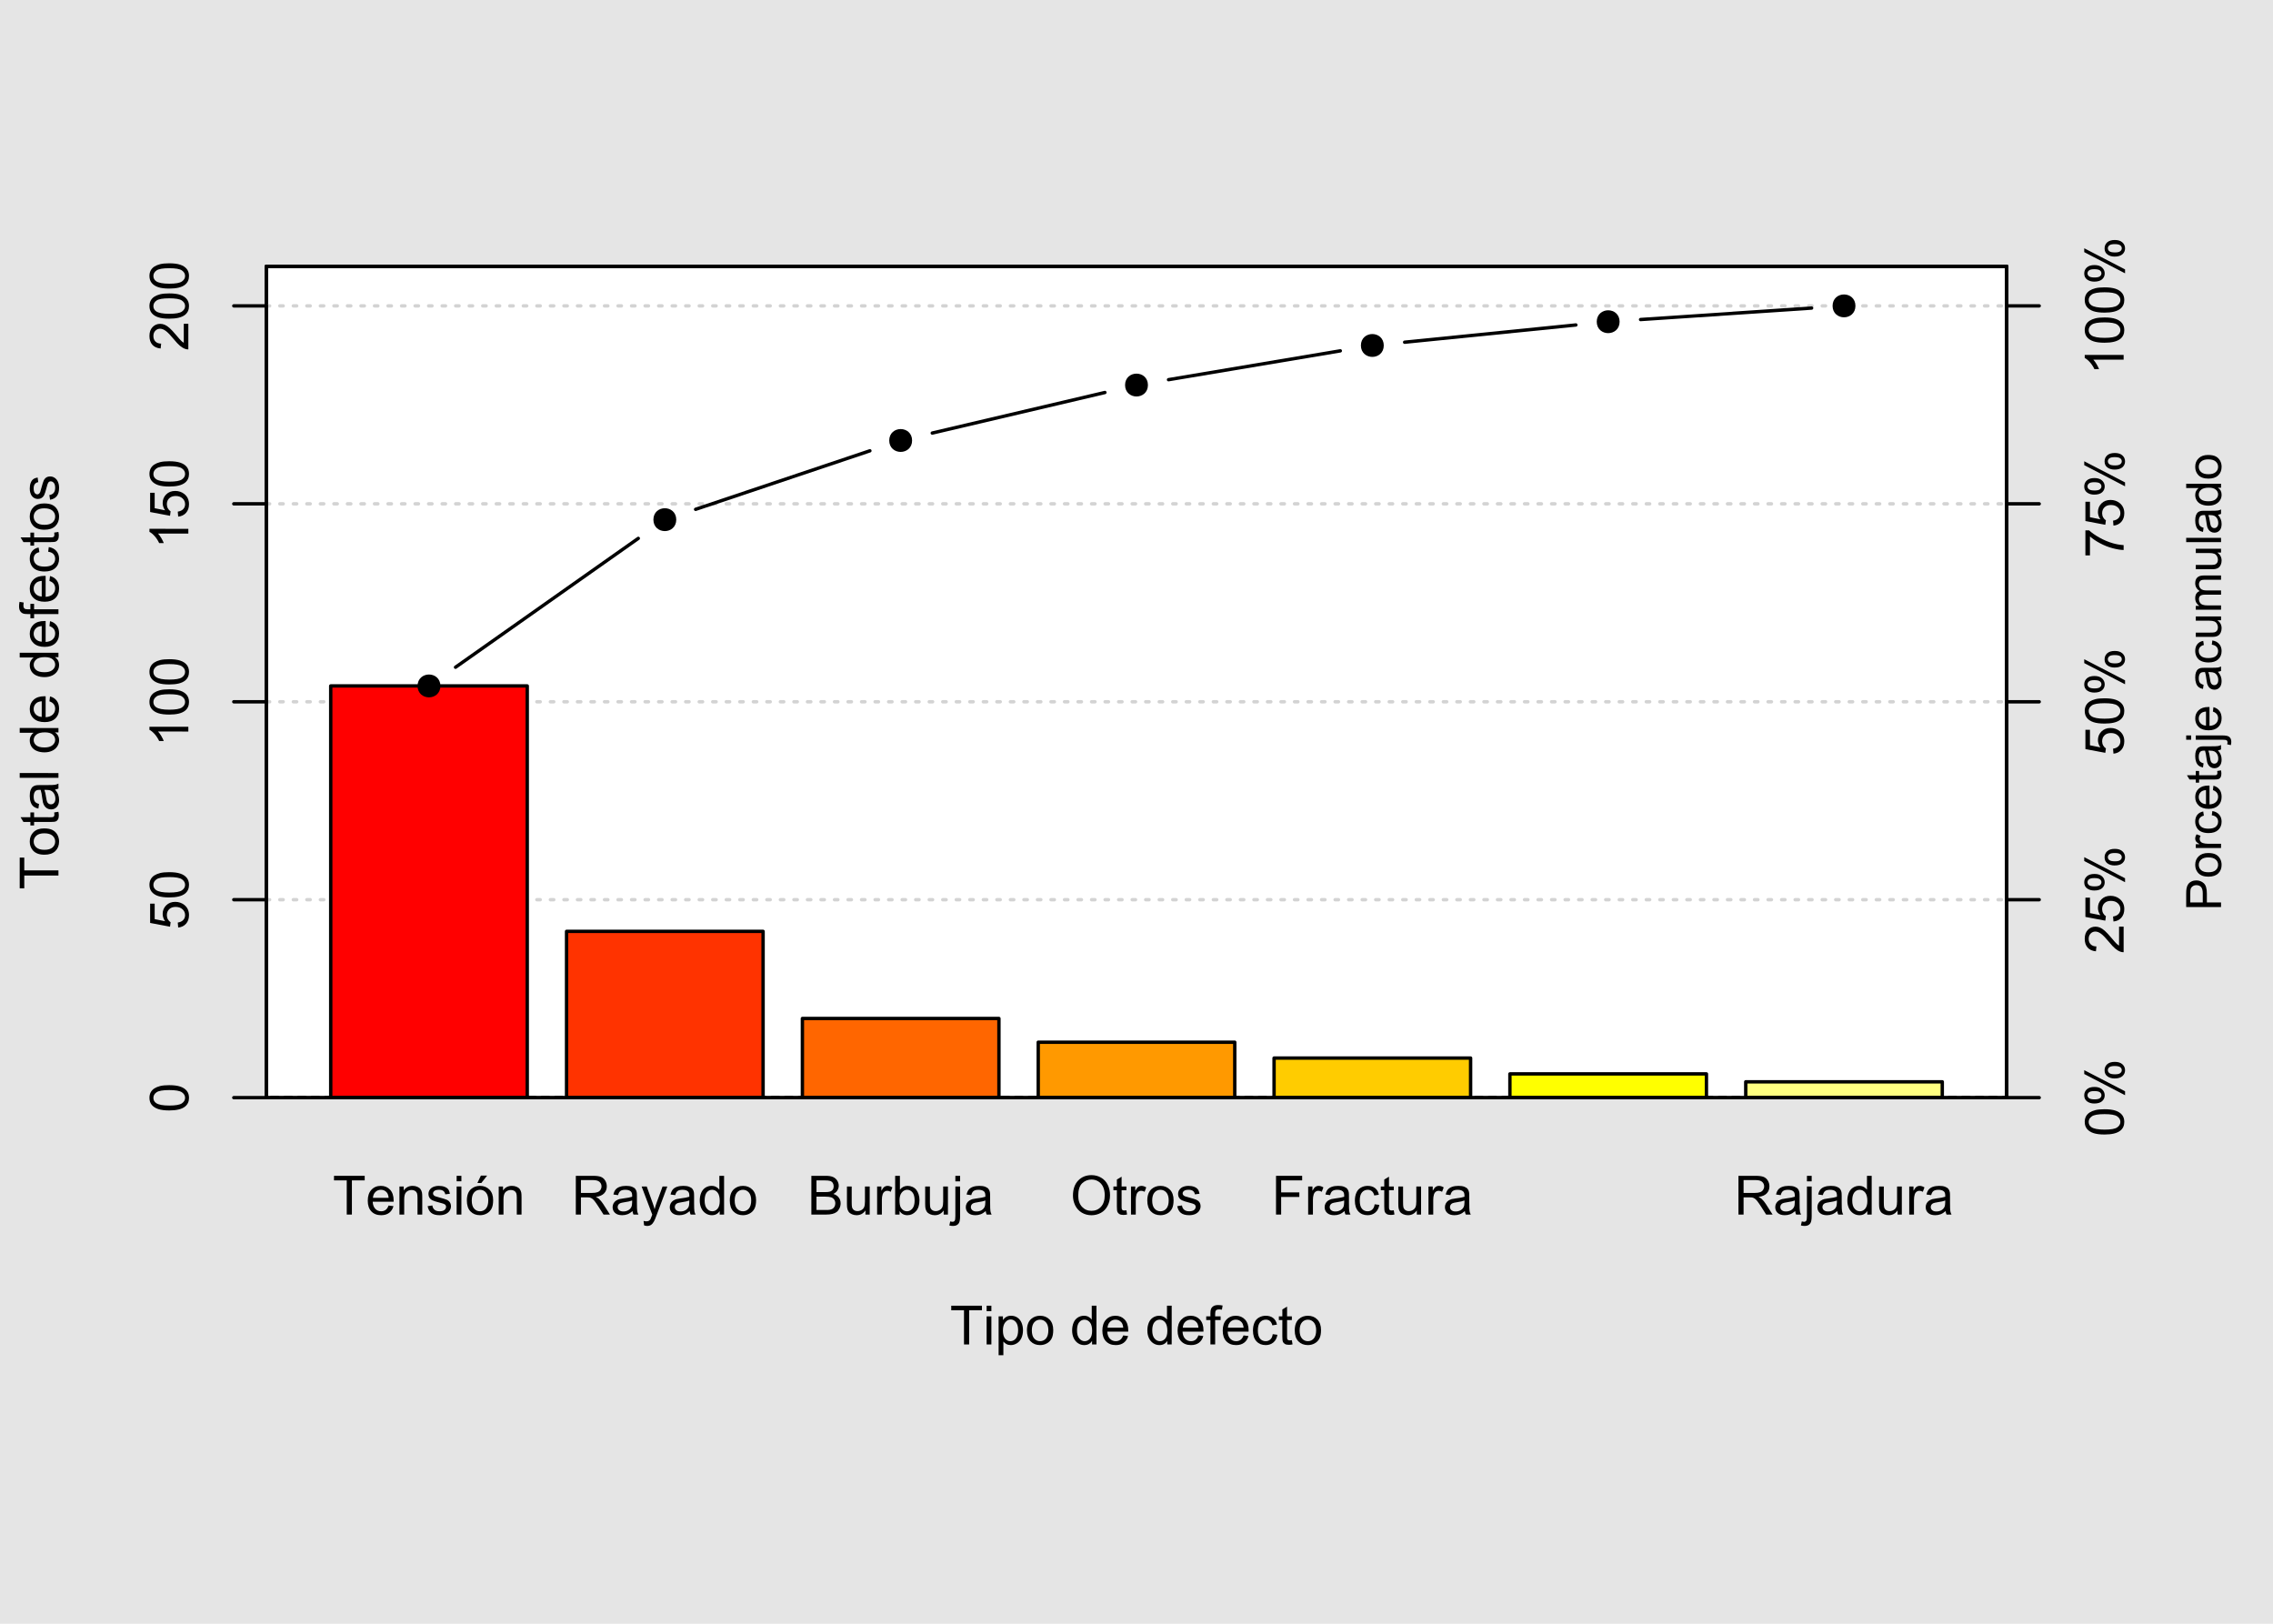 <?xml version="1.0" encoding="UTF-8"?>
<svg xmlns="http://www.w3.org/2000/svg" xmlns:xlink="http://www.w3.org/1999/xlink" width="504" height="360" viewBox="0 0 504 360">
<defs>
<g>
<g id="glyph-0-0">
<path d="M 3.109 0 L 3.109 -7.578 L 0.281 -7.578 L 0.281 -8.59 L 7.09 -8.59 L 7.09 -7.578 L 4.25 -7.578 L 4.25 0 Z M 3.109 0 "/>
</g>
<g id="glyph-0-1">
<path d="M 5.051 -2.004 L 6.141 -1.867 C 5.969 -1.23 5.648 -0.738 5.188 -0.387 C 4.719 -0.035 4.125 0.141 3.406 0.141 C 2.492 0.141 1.773 -0.141 1.238 -0.699 C 0.707 -1.262 0.438 -2.047 0.438 -3.059 C 0.438 -4.105 0.711 -4.918 1.25 -5.496 C 1.789 -6.074 2.484 -6.363 3.344 -6.363 C 4.18 -6.363 4.859 -6.078 5.383 -5.516 C 5.914 -4.945 6.176 -4.148 6.176 -3.125 C 6.176 -3.059 6.172 -2.965 6.172 -2.844 L 1.531 -2.844 C 1.566 -2.156 1.762 -1.633 2.109 -1.273 C 2.457 -0.906 2.891 -0.727 3.41 -0.727 C 3.797 -0.727 4.125 -0.828 4.398 -1.031 C 4.672 -1.234 4.891 -1.559 5.051 -2.004 M 1.586 -3.711 L 5.062 -3.711 C 5.016 -4.23 4.883 -4.625 4.664 -4.887 C 4.328 -5.293 3.891 -5.496 3.359 -5.496 C 2.871 -5.496 2.465 -5.332 2.137 -5.008 C 1.805 -4.684 1.625 -4.25 1.586 -3.711 Z M 1.586 -3.711 "/>
</g>
<g id="glyph-0-2">
<path d="M 0.789 0 L 0.789 -6.223 L 1.742 -6.223 L 1.742 -5.336 C 2.195 -6.02 2.855 -6.363 3.719 -6.363 C 4.094 -6.363 4.441 -6.297 4.754 -6.16 C 5.07 -6.027 5.305 -5.848 5.461 -5.633 C 5.617 -5.41 5.727 -5.152 5.789 -4.852 C 5.828 -4.656 5.848 -4.312 5.848 -3.828 L 5.848 0 L 4.793 0 L 4.793 -3.785 C 4.793 -4.215 4.75 -4.535 4.672 -4.75 C 4.586 -4.961 4.441 -5.133 4.234 -5.258 C 4.023 -5.387 3.781 -5.449 3.5 -5.449 C 3.047 -5.449 2.66 -5.305 2.336 -5.023 C 2.008 -4.734 1.844 -4.195 1.844 -3.398 L 1.844 0 Z M 0.789 0 "/>
</g>
<g id="glyph-0-3">
<path d="M 0.367 -1.859 L 1.414 -2.023 C 1.469 -1.602 1.633 -1.281 1.902 -1.062 C 2.168 -0.836 2.543 -0.727 3.023 -0.727 C 3.508 -0.727 3.867 -0.824 4.102 -1.023 C 4.336 -1.219 4.453 -1.449 4.453 -1.719 C 4.453 -1.953 4.348 -2.141 4.141 -2.281 C 3.996 -2.375 3.641 -2.492 3.062 -2.637 C 2.289 -2.832 1.754 -3 1.457 -3.145 C 1.156 -3.285 0.93 -3.484 0.777 -3.734 C 0.621 -3.988 0.547 -4.266 0.547 -4.57 C 0.547 -4.848 0.609 -5.105 0.734 -5.34 C 0.863 -5.578 1.035 -5.773 1.254 -5.93 C 1.418 -6.051 1.641 -6.152 1.926 -6.238 C 2.207 -6.32 2.512 -6.363 2.836 -6.363 C 3.324 -6.363 3.754 -6.293 4.121 -6.152 C 4.492 -6.012 4.762 -5.82 4.938 -5.582 C 5.113 -5.34 5.234 -5.02 5.305 -4.617 L 4.273 -4.477 C 4.227 -4.797 4.09 -5.047 3.863 -5.227 C 3.641 -5.406 3.32 -5.496 2.914 -5.496 C 2.426 -5.496 2.082 -5.414 1.875 -5.258 C 1.668 -5.094 1.562 -4.906 1.562 -4.695 C 1.562 -4.555 1.605 -4.434 1.695 -4.324 C 1.777 -4.211 1.914 -4.117 2.098 -4.043 C 2.203 -4.004 2.516 -3.914 3.031 -3.773 C 3.773 -3.574 4.297 -3.41 4.59 -3.285 C 4.887 -3.156 5.117 -2.973 5.285 -2.73 C 5.453 -2.488 5.535 -2.188 5.539 -1.828 C 5.535 -1.477 5.434 -1.145 5.23 -0.836 C 5.023 -0.523 4.727 -0.285 4.344 -0.113 C 3.953 0.055 3.516 0.141 3.031 0.141 C 2.219 0.141 1.605 -0.027 1.18 -0.363 C 0.758 -0.699 0.484 -1.199 0.367 -1.859 Z M 0.367 -1.859 "/>
</g>
<g id="glyph-0-4">
<path d="M 0.797 -7.375 L 0.797 -8.59 L 1.852 -8.59 L 1.852 -7.375 L 0.797 -7.375 M 0.797 0 L 0.797 -6.223 L 1.852 -6.223 L 1.852 0 Z M 0.797 0 "/>
</g>
<g id="glyph-0-5">
<path d="M 0.398 -3.109 C 0.398 -4.262 0.719 -5.117 1.359 -5.672 C 1.895 -6.133 2.547 -6.363 3.316 -6.363 C 4.172 -6.363 4.871 -6.082 5.414 -5.523 C 5.957 -4.961 6.227 -4.188 6.227 -3.199 C 6.227 -2.398 6.109 -1.77 5.867 -1.309 C 5.629 -0.852 5.277 -0.492 4.82 -0.242 C 4.359 0.012 3.859 0.141 3.316 0.141 C 2.445 0.141 1.742 -0.141 1.203 -0.695 C 0.668 -1.254 0.398 -2.059 0.398 -3.109 M 1.484 -3.109 C 1.484 -2.312 1.656 -1.719 2.004 -1.32 C 2.352 -0.926 2.789 -0.727 3.316 -0.727 C 3.84 -0.727 4.273 -0.926 4.625 -1.324 C 4.969 -1.723 5.145 -2.328 5.145 -3.148 C 5.145 -3.914 4.969 -4.5 4.621 -4.895 C 4.27 -5.293 3.836 -5.492 3.316 -5.492 C 2.789 -5.492 2.352 -5.293 2.004 -4.898 C 1.656 -4.504 1.484 -3.906 1.484 -3.109 M 2.73 -6.996 L 3.508 -8.637 L 4.891 -8.637 L 3.602 -6.996 Z M 2.73 -6.996 "/>
</g>
<g id="glyph-0-6">
<path d="M 0.945 0 L 0.945 -8.59 L 4.75 -8.59 C 5.516 -8.59 6.102 -8.512 6.5 -8.359 C 6.898 -8.203 7.215 -7.93 7.453 -7.539 C 7.691 -7.148 7.812 -6.719 7.812 -6.246 C 7.812 -5.637 7.613 -5.121 7.219 -4.703 C 6.824 -4.285 6.215 -4.02 5.391 -3.906 C 5.691 -3.762 5.918 -3.621 6.078 -3.48 C 6.406 -3.176 6.723 -2.793 7.02 -2.336 L 8.516 0 L 7.086 0 L 5.945 -1.789 C 5.613 -2.305 5.34 -2.695 5.125 -2.969 C 4.91 -3.242 4.719 -3.434 4.551 -3.547 C 4.379 -3.652 4.207 -3.73 4.031 -3.773 C 3.902 -3.801 3.691 -3.812 3.398 -3.812 L 2.078 -3.812 L 2.078 0 L 0.945 0 M 2.078 -4.797 L 4.523 -4.797 C 5.043 -4.797 5.449 -4.852 5.742 -4.961 C 6.035 -5.066 6.258 -5.238 6.41 -5.477 C 6.562 -5.711 6.641 -5.969 6.641 -6.246 C 6.641 -6.652 6.492 -6.984 6.195 -7.25 C 5.902 -7.508 5.434 -7.641 4.797 -7.641 L 2.078 -7.641 Z M 2.078 -4.797 "/>
</g>
<g id="glyph-0-7">
<path d="M 4.852 -0.766 C 4.461 -0.434 4.086 -0.199 3.723 -0.062 C 3.363 0.07 2.973 0.141 2.562 0.141 C 1.875 0.141 1.352 -0.027 0.984 -0.359 C 0.617 -0.695 0.434 -1.121 0.434 -1.641 C 0.434 -1.945 0.504 -2.223 0.641 -2.477 C 0.781 -2.727 0.961 -2.93 1.188 -3.082 C 1.41 -3.234 1.664 -3.348 1.945 -3.43 C 2.152 -3.48 2.465 -3.535 2.883 -3.586 C 3.734 -3.688 4.359 -3.809 4.766 -3.949 C 4.766 -4.094 4.77 -4.184 4.77 -4.227 C 4.77 -4.652 4.672 -4.957 4.469 -5.133 C 4.203 -5.371 3.801 -5.492 3.27 -5.492 C 2.773 -5.492 2.406 -5.402 2.172 -5.23 C 1.934 -5.055 1.758 -4.746 1.648 -4.305 L 0.617 -4.445 C 0.707 -4.887 0.863 -5.246 1.078 -5.516 C 1.293 -5.789 1.602 -5.996 2.008 -6.145 C 2.414 -6.289 2.887 -6.363 3.422 -6.363 C 3.953 -6.363 4.383 -6.301 4.719 -6.176 C 5.047 -6.051 5.293 -5.895 5.449 -5.703 C 5.605 -5.516 5.715 -5.273 5.777 -4.984 C 5.812 -4.805 5.828 -4.484 5.828 -4.016 L 5.828 -2.609 C 5.828 -1.629 5.852 -1.008 5.898 -0.746 C 5.941 -0.488 6.031 -0.238 6.164 0 L 5.062 0 C 4.953 -0.219 4.883 -0.477 4.852 -0.766 M 4.766 -3.125 C 4.379 -2.965 3.805 -2.832 3.039 -2.727 C 2.605 -2.66 2.301 -2.59 2.121 -2.516 C 1.941 -2.434 1.801 -2.32 1.703 -2.172 C 1.605 -2.02 1.559 -1.852 1.559 -1.672 C 1.559 -1.387 1.664 -1.152 1.879 -0.969 C 2.09 -0.781 2.402 -0.684 2.812 -0.688 C 3.219 -0.684 3.578 -0.773 3.898 -0.953 C 4.211 -1.129 4.445 -1.371 4.594 -1.68 C 4.707 -1.918 4.762 -2.27 4.766 -2.734 Z M 4.766 -3.125 "/>
</g>
<g id="glyph-0-8">
<path d="M 0.742 2.398 L 0.625 1.406 C 0.855 1.469 1.059 1.5 1.23 1.5 C 1.465 1.5 1.652 1.461 1.793 1.383 C 1.934 1.305 2.047 1.195 2.141 1.055 C 2.203 0.949 2.312 0.688 2.461 0.27 C 2.48 0.211 2.512 0.125 2.555 0.012 L 0.195 -6.223 L 1.328 -6.223 L 2.625 -2.617 C 2.793 -2.164 2.941 -1.68 3.078 -1.18 C 3.195 -1.66 3.34 -2.133 3.508 -2.594 L 4.84 -6.223 L 5.895 -6.223 L 3.527 0.105 C 3.273 0.789 3.078 1.258 2.938 1.516 C 2.746 1.863 2.531 2.121 2.289 2.281 C 2.047 2.445 1.758 2.523 1.422 2.523 C 1.219 2.523 0.992 2.48 0.742 2.398 Z M 0.742 2.398 "/>
</g>
<g id="glyph-0-9">
<path d="M 4.828 0 L 4.828 -0.785 C 4.434 -0.168 3.852 0.141 3.086 0.141 C 2.59 0.141 2.137 0.004 1.719 -0.27 C 1.305 -0.543 0.98 -0.926 0.754 -1.414 C 0.523 -1.906 0.41 -2.469 0.41 -3.105 C 0.41 -3.727 0.512 -4.289 0.719 -4.797 C 0.926 -5.301 1.238 -5.688 1.652 -5.961 C 2.066 -6.227 2.527 -6.363 3.039 -6.363 C 3.414 -6.363 3.75 -6.285 4.043 -6.125 C 4.336 -5.969 4.574 -5.762 4.758 -5.508 L 4.758 -8.59 L 5.805 -8.59 L 5.805 0 L 4.828 0 M 1.492 -3.105 C 1.492 -2.309 1.66 -1.711 2 -1.32 C 2.332 -0.922 2.73 -0.727 3.188 -0.727 C 3.648 -0.727 4.039 -0.914 4.363 -1.293 C 4.684 -1.668 4.844 -2.242 4.844 -3.016 C 4.844 -3.867 4.68 -4.492 4.352 -4.891 C 4.023 -5.289 3.621 -5.492 3.141 -5.492 C 2.672 -5.492 2.281 -5.297 1.965 -4.914 C 1.652 -4.531 1.492 -3.93 1.492 -3.105 Z M 1.492 -3.105 "/>
</g>
<g id="glyph-0-10">
<path d="M 0.398 -3.109 C 0.398 -4.262 0.719 -5.117 1.359 -5.672 C 1.895 -6.133 2.547 -6.363 3.316 -6.363 C 4.172 -6.363 4.871 -6.082 5.414 -5.523 C 5.957 -4.961 6.227 -4.188 6.227 -3.199 C 6.227 -2.398 6.109 -1.77 5.867 -1.309 C 5.629 -0.852 5.277 -0.492 4.82 -0.242 C 4.359 0.012 3.859 0.141 3.316 0.141 C 2.445 0.141 1.742 -0.141 1.203 -0.695 C 0.668 -1.254 0.398 -2.059 0.398 -3.109 M 1.484 -3.109 C 1.484 -2.312 1.656 -1.719 2.004 -1.32 C 2.352 -0.926 2.789 -0.727 3.316 -0.727 C 3.84 -0.727 4.273 -0.926 4.625 -1.324 C 4.969 -1.723 5.145 -2.328 5.145 -3.148 C 5.145 -3.914 4.969 -4.5 4.621 -4.895 C 4.27 -5.293 3.836 -5.492 3.316 -5.492 C 2.789 -5.492 2.352 -5.293 2.004 -4.898 C 1.656 -4.504 1.484 -3.906 1.484 -3.109 Z M 1.484 -3.109 "/>
</g>
<g id="glyph-0-11">
<path d="M 0.879 0 L 0.879 -8.59 L 4.102 -8.59 C 4.758 -8.59 5.285 -8.504 5.68 -8.328 C 6.078 -8.156 6.387 -7.887 6.613 -7.527 C 6.836 -7.164 6.949 -6.785 6.949 -6.391 C 6.949 -6.023 6.852 -5.68 6.648 -5.355 C 6.453 -5.031 6.148 -4.77 5.75 -4.57 C 6.266 -4.418 6.668 -4.156 6.945 -3.789 C 7.227 -3.422 7.367 -2.988 7.367 -2.492 C 7.367 -2.086 7.281 -1.715 7.109 -1.367 C 6.941 -1.023 6.73 -0.758 6.48 -0.57 C 6.23 -0.383 5.918 -0.238 5.539 -0.145 C 5.164 -0.047 4.699 0 4.156 0 L 0.879 0 M 2.016 -4.98 L 3.875 -4.98 C 4.375 -4.98 4.738 -5.012 4.957 -5.078 C 5.246 -5.164 5.465 -5.309 5.609 -5.508 C 5.758 -5.707 5.828 -5.957 5.828 -6.258 C 5.828 -6.543 5.762 -6.793 5.625 -7.012 C 5.488 -7.227 5.293 -7.375 5.039 -7.457 C 4.785 -7.535 4.348 -7.578 3.734 -7.578 L 2.016 -7.578 L 2.016 -4.98 M 2.016 -1.016 L 4.156 -1.016 C 4.52 -1.016 4.777 -1.027 4.93 -1.055 C 5.188 -1.102 5.406 -1.18 5.586 -1.289 C 5.758 -1.398 5.902 -1.559 6.016 -1.766 C 6.129 -1.977 6.188 -2.215 6.188 -2.492 C 6.188 -2.809 6.105 -3.09 5.941 -3.324 C 5.777 -3.562 5.551 -3.727 5.258 -3.824 C 4.969 -3.918 4.547 -3.969 4 -3.969 L 2.016 -3.969 Z M 2.016 -1.016 "/>
</g>
<g id="glyph-0-12">
<path d="M 4.867 0 L 4.867 -0.914 C 4.383 -0.211 3.727 0.141 2.895 0.141 C 2.527 0.141 2.184 0.07 1.867 -0.07 C 1.547 -0.211 1.312 -0.387 1.156 -0.602 C 1.004 -0.812 0.895 -1.074 0.832 -1.383 C 0.789 -1.59 0.766 -1.918 0.766 -2.367 L 0.766 -6.223 L 1.82 -6.223 L 1.82 -2.773 C 1.82 -2.219 1.844 -1.848 1.887 -1.656 C 1.953 -1.379 2.094 -1.164 2.309 -1.004 C 2.523 -0.848 2.789 -0.766 3.105 -0.766 C 3.422 -0.766 3.719 -0.848 3.996 -1.012 C 4.273 -1.172 4.469 -1.395 4.586 -1.672 C 4.699 -1.953 4.758 -2.355 4.758 -2.891 L 4.758 -6.223 L 5.812 -6.223 L 5.812 0 Z M 4.867 0 "/>
</g>
<g id="glyph-0-13">
<path d="M 0.781 0 L 0.781 -6.223 L 1.727 -6.223 L 1.727 -5.281 C 1.969 -5.719 2.195 -6.012 2.398 -6.152 C 2.605 -6.293 2.828 -6.363 3.078 -6.363 C 3.43 -6.363 3.793 -6.25 4.16 -6.023 L 3.797 -5.047 C 3.539 -5.195 3.281 -5.273 3.023 -5.273 C 2.793 -5.273 2.586 -5.203 2.402 -5.066 C 2.219 -4.926 2.086 -4.734 2.008 -4.488 C 1.891 -4.113 1.836 -3.703 1.836 -3.258 L 1.836 0 Z M 0.781 0 "/>
</g>
<g id="glyph-0-14">
<path d="M 1.766 0 L 0.785 0 L 0.785 -8.59 L 1.84 -8.59 L 1.84 -5.523 C 2.285 -6.082 2.852 -6.363 3.547 -6.363 C 3.926 -6.363 4.289 -6.285 4.633 -6.133 C 4.973 -5.977 5.254 -5.762 5.477 -5.48 C 5.695 -5.203 5.867 -4.863 5.992 -4.469 C 6.117 -4.074 6.18 -3.652 6.18 -3.203 C 6.18 -2.141 5.918 -1.312 5.391 -0.734 C 4.863 -0.152 4.23 0.141 3.492 0.141 C 2.758 0.141 2.18 -0.168 1.766 -0.781 L 1.766 0 M 1.75 -3.156 C 1.75 -2.41 1.852 -1.871 2.055 -1.539 C 2.387 -1 2.836 -0.727 3.406 -0.727 C 3.863 -0.727 4.262 -0.926 4.602 -1.328 C 4.934 -1.727 5.102 -2.324 5.102 -3.117 C 5.102 -3.93 4.941 -4.531 4.621 -4.914 C 4.297 -5.305 3.906 -5.496 3.453 -5.496 C 2.988 -5.496 2.59 -5.297 2.258 -4.895 C 1.922 -4.496 1.75 -3.914 1.75 -3.156 Z M 1.75 -3.156 "/>
</g>
<g id="glyph-0-15">
<path d="M 0.785 -7.367 L 0.785 -8.59 L 1.84 -8.59 L 1.84 -7.367 L 0.785 -7.367 M -0.551 2.414 L -0.352 1.516 C -0.141 1.57 0.027 1.602 0.148 1.602 C 0.359 1.602 0.523 1.527 0.625 1.387 C 0.734 1.242 0.785 0.887 0.785 0.316 L 0.785 -6.223 L 1.84 -6.223 L 1.84 0.34 C 1.84 1.105 1.742 1.637 1.539 1.938 C 1.285 2.328 0.863 2.523 0.273 2.523 C -0.008 2.523 -0.285 2.488 -0.551 2.414 Z M -0.551 2.414 "/>
</g>
<g id="glyph-0-16">
<path d="M 0.578 -4.184 C 0.578 -5.609 0.961 -6.727 1.727 -7.531 C 2.492 -8.34 3.48 -8.742 4.695 -8.742 C 5.484 -8.742 6.199 -8.551 6.836 -8.172 C 7.473 -7.793 7.961 -7.266 8.293 -6.59 C 8.629 -5.91 8.797 -5.141 8.797 -4.281 C 8.797 -3.41 8.617 -2.633 8.266 -1.945 C 7.914 -1.258 7.418 -0.738 6.773 -0.383 C 6.129 -0.031 5.434 0.148 4.688 0.148 C 3.879 0.148 3.156 -0.051 2.52 -0.438 C 1.883 -0.828 1.398 -1.363 1.07 -2.039 C 0.742 -2.715 0.578 -3.43 0.578 -4.184 M 1.75 -4.164 C 1.75 -3.129 2.031 -2.316 2.586 -1.719 C 3.145 -1.125 3.84 -0.828 4.68 -0.828 C 5.539 -0.828 6.242 -1.125 6.793 -1.727 C 7.348 -2.328 7.625 -3.184 7.625 -4.289 C 7.625 -4.988 7.504 -5.598 7.27 -6.121 C 7.031 -6.641 6.688 -7.047 6.23 -7.332 C 5.777 -7.621 5.266 -7.766 4.699 -7.766 C 3.895 -7.766 3.203 -7.488 2.621 -6.934 C 2.043 -6.383 1.75 -5.457 1.75 -4.164 Z M 1.75 -4.164 "/>
</g>
<g id="glyph-0-17">
<path d="M 3.094 -0.945 L 3.246 -0.012 C 2.949 0.051 2.684 0.082 2.449 0.082 C 2.066 0.082 1.77 0.02 1.559 -0.102 C 1.348 -0.219 1.199 -0.379 1.113 -0.578 C 1.027 -0.773 0.984 -1.188 0.984 -1.82 L 0.984 -5.402 L 0.211 -5.402 L 0.211 -6.223 L 0.984 -6.223 L 0.984 -7.766 L 2.031 -8.398 L 2.031 -6.223 L 3.094 -6.223 L 3.094 -5.402 L 2.031 -5.402 L 2.031 -1.766 C 2.031 -1.461 2.051 -1.27 2.09 -1.184 C 2.125 -1.098 2.188 -1.027 2.27 -0.977 C 2.355 -0.926 2.473 -0.902 2.633 -0.902 C 2.75 -0.902 2.902 -0.914 3.094 -0.945 Z M 3.094 -0.945 "/>
</g>
<g id="glyph-0-18">
<path d="M 0.984 0 L 0.984 -8.59 L 6.781 -8.59 L 6.781 -7.578 L 2.121 -7.578 L 2.121 -4.914 L 6.152 -4.914 L 6.152 -3.902 L 2.121 -3.902 L 2.121 0 Z M 0.984 0 "/>
</g>
<g id="glyph-0-19">
<path d="M 4.852 -2.281 L 5.891 -2.145 C 5.773 -1.43 5.484 -0.871 5.02 -0.465 C 4.551 -0.062 3.977 0.141 3.297 0.141 C 2.445 0.141 1.762 -0.137 1.246 -0.695 C 0.727 -1.25 0.469 -2.047 0.469 -3.086 C 0.469 -3.758 0.578 -4.348 0.805 -4.852 C 1.023 -5.355 1.363 -5.734 1.82 -5.984 C 2.273 -6.238 2.77 -6.363 3.305 -6.363 C 3.98 -6.363 4.531 -6.191 4.961 -5.852 C 5.391 -5.508 5.668 -5.023 5.789 -4.395 L 4.766 -4.234 C 4.664 -4.652 4.492 -4.969 4.246 -5.18 C 3.996 -5.391 3.695 -5.496 3.344 -5.496 C 2.812 -5.496 2.383 -5.305 2.051 -4.926 C 1.719 -4.543 1.555 -3.941 1.555 -3.117 C 1.555 -2.281 1.711 -1.672 2.031 -1.297 C 2.352 -0.918 2.77 -0.727 3.289 -0.727 C 3.699 -0.727 4.047 -0.852 4.324 -1.109 C 4.602 -1.359 4.777 -1.75 4.852 -2.281 Z M 4.852 -2.281 "/>
</g>
<g id="glyph-0-20">
<path d="M 0.789 2.383 L 0.789 -6.223 L 1.75 -6.223 L 1.75 -5.414 C 1.977 -5.73 2.234 -5.969 2.52 -6.125 C 2.805 -6.285 3.148 -6.363 3.555 -6.363 C 4.086 -6.363 4.555 -6.227 4.961 -5.953 C 5.367 -5.68 5.676 -5.293 5.883 -4.797 C 6.09 -4.297 6.195 -3.75 6.195 -3.156 C 6.195 -2.52 6.078 -1.949 5.852 -1.438 C 5.621 -0.93 5.289 -0.539 4.855 -0.266 C 4.418 0.004 3.961 0.141 3.48 0.141 C 3.129 0.141 2.812 0.066 2.535 -0.082 C 2.254 -0.23 2.023 -0.418 1.844 -0.645 L 1.844 2.383 L 0.789 2.383 M 1.746 -3.078 C 1.746 -2.273 1.906 -1.684 2.234 -1.301 C 2.555 -0.918 2.949 -0.727 3.41 -0.727 C 3.879 -0.727 4.281 -0.926 4.613 -1.32 C 4.949 -1.719 5.113 -2.332 5.117 -3.164 C 5.113 -3.957 4.953 -4.551 4.625 -4.945 C 4.301 -5.34 3.91 -5.535 3.457 -5.539 C 3.008 -5.535 2.609 -5.328 2.266 -4.906 C 1.918 -4.488 1.746 -3.875 1.746 -3.078 Z M 1.746 -3.078 "/>
</g>
<g id="glyph-0-21">
</g>
<g id="glyph-0-22">
<path d="M 1.043 0 L 1.043 -5.402 L 0.109 -5.402 L 0.109 -6.223 L 1.043 -6.223 L 1.043 -6.883 C 1.043 -7.301 1.078 -7.613 1.156 -7.816 C 1.254 -8.09 1.434 -8.312 1.691 -8.48 C 1.945 -8.652 2.305 -8.734 2.766 -8.734 C 3.062 -8.734 3.391 -8.703 3.75 -8.633 L 3.594 -7.711 C 3.371 -7.75 3.164 -7.77 2.969 -7.77 C 2.648 -7.77 2.422 -7.699 2.289 -7.562 C 2.156 -7.426 2.094 -7.172 2.094 -6.797 L 2.094 -6.223 L 3.305 -6.223 L 3.305 -5.402 L 2.094 -5.402 L 2.094 0 Z M 1.043 0 "/>
</g>
<g id="glyph-1-0">
<path d="M 0 -3.109 L -7.578 -3.113 L -7.578 -0.281 L -8.59 -0.281 L -8.59 -7.09 L -7.578 -7.09 L -7.578 -4.25 L 0 -4.25 Z M 0 -3.109 "/>
</g>
<g id="glyph-1-1">
<path d="M -3.109 -0.398 C -4.262 -0.398 -5.117 -0.719 -5.672 -1.359 C -6.133 -1.895 -6.363 -2.547 -6.363 -3.316 C -6.363 -4.172 -6.082 -4.871 -5.523 -5.414 C -4.961 -5.957 -4.188 -6.227 -3.199 -6.227 C -2.398 -6.227 -1.77 -6.109 -1.309 -5.867 C -0.852 -5.629 -0.492 -5.277 -0.238 -4.82 C 0.012 -4.359 0.141 -3.859 0.141 -3.316 C 0.141 -2.445 -0.141 -1.742 -0.695 -1.203 C -1.254 -0.668 -2.059 -0.398 -3.109 -0.398 M -3.109 -1.484 C -2.312 -1.484 -1.719 -1.656 -1.32 -2.004 C -0.926 -2.352 -0.727 -2.789 -0.727 -3.316 C -0.727 -3.84 -0.926 -4.273 -1.324 -4.625 C -1.723 -4.969 -2.328 -5.145 -3.145 -5.145 C -3.914 -5.145 -4.5 -4.969 -4.895 -4.621 C -5.293 -4.27 -5.492 -3.836 -5.492 -3.316 C -5.492 -2.789 -5.293 -2.352 -4.898 -2.004 C -4.504 -1.656 -3.906 -1.484 -3.109 -1.484 Z M -3.109 -1.484 "/>
</g>
<g id="glyph-1-2">
<path d="M -0.941 -3.094 L -0.012 -3.246 C 0.051 -2.949 0.082 -2.684 0.082 -2.449 C 0.082 -2.066 0.02 -1.77 -0.098 -1.559 C -0.219 -1.348 -0.379 -1.199 -0.578 -1.113 C -0.773 -1.027 -1.188 -0.984 -1.82 -0.984 L -5.402 -0.984 L -5.402 -0.211 L -6.223 -0.211 L -6.223 -0.984 L -7.766 -0.984 L -8.398 -2.035 L -6.223 -2.035 L -6.223 -3.094 L -5.402 -3.094 L -5.402 -2.035 L -1.762 -2.031 C -1.461 -2.031 -1.27 -2.051 -1.184 -2.09 C -1.098 -2.125 -1.027 -2.188 -0.977 -2.27 C -0.926 -2.355 -0.902 -2.473 -0.902 -2.633 C -0.902 -2.75 -0.914 -2.902 -0.941 -3.094 Z M -0.941 -3.094 "/>
</g>
<g id="glyph-1-3">
<path d="M -0.766 -4.852 C -0.434 -4.461 -0.199 -4.086 -0.062 -3.723 C 0.07 -3.363 0.141 -2.973 0.141 -2.562 C 0.141 -1.875 -0.027 -1.352 -0.359 -0.984 C -0.695 -0.617 -1.121 -0.434 -1.641 -0.434 C -1.945 -0.434 -2.223 -0.504 -2.477 -0.641 C -2.727 -0.781 -2.93 -0.961 -3.082 -1.188 C -3.234 -1.41 -3.348 -1.664 -3.43 -1.945 C -3.48 -2.152 -3.535 -2.465 -3.586 -2.883 C -3.688 -3.734 -3.809 -4.359 -3.949 -4.766 C -4.094 -4.766 -4.184 -4.77 -4.227 -4.77 C -4.652 -4.77 -4.957 -4.672 -5.133 -4.469 C -5.371 -4.203 -5.492 -3.801 -5.492 -3.27 C -5.492 -2.773 -5.402 -2.406 -5.23 -2.172 C -5.055 -1.934 -4.746 -1.758 -4.305 -1.648 L -4.445 -0.617 C -4.887 -0.707 -5.246 -0.863 -5.516 -1.078 C -5.789 -1.293 -5.996 -1.602 -6.145 -2.012 C -6.289 -2.414 -6.363 -2.887 -6.363 -3.422 C -6.363 -3.953 -6.301 -4.383 -6.176 -4.719 C -6.051 -5.047 -5.895 -5.293 -5.703 -5.449 C -5.516 -5.605 -5.273 -5.715 -4.984 -5.777 C -4.805 -5.812 -4.484 -5.828 -4.016 -5.828 L -2.605 -5.828 C -1.629 -5.828 -1.008 -5.852 -0.746 -5.898 C -0.488 -5.941 -0.238 -6.031 0 -6.164 L 0 -5.062 C -0.219 -4.953 -0.473 -4.883 -0.766 -4.852 M -3.121 -4.766 C -2.965 -4.379 -2.832 -3.805 -2.727 -3.039 C -2.66 -2.605 -2.59 -2.301 -2.516 -2.121 C -2.434 -1.941 -2.32 -1.801 -2.172 -1.707 C -2.02 -1.605 -1.852 -1.559 -1.672 -1.559 C -1.387 -1.559 -1.152 -1.664 -0.965 -1.879 C -0.777 -2.09 -0.684 -2.402 -0.684 -2.812 C -0.684 -3.219 -0.773 -3.578 -0.953 -3.898 C -1.129 -4.211 -1.371 -4.445 -1.68 -4.594 C -1.918 -4.707 -2.27 -4.762 -2.734 -4.766 Z M -3.121 -4.766 "/>
</g>
<g id="glyph-1-4">
<path d="M 0 -0.766 L -8.59 -0.77 L -8.59 -1.824 L 0 -1.82 Z M 0 -0.766 "/>
</g>
<g id="glyph-1-5">
</g>
<g id="glyph-1-6">
<path d="M 0 -4.828 L -0.785 -4.828 C -0.168 -4.434 0.141 -3.852 0.141 -3.086 C 0.141 -2.59 0.004 -2.137 -0.27 -1.719 C -0.543 -1.305 -0.926 -0.98 -1.414 -0.754 C -1.906 -0.523 -2.469 -0.41 -3.105 -0.41 C -3.727 -0.41 -4.289 -0.512 -4.797 -0.723 C -5.301 -0.926 -5.688 -1.238 -5.961 -1.652 C -6.227 -2.066 -6.363 -2.527 -6.363 -3.043 C -6.363 -3.418 -6.285 -3.75 -6.125 -4.043 C -5.969 -4.336 -5.762 -4.574 -5.508 -4.758 L -8.59 -4.758 L -8.59 -5.809 L 0 -5.805 L 0 -4.828 M -3.105 -1.496 C -2.309 -1.492 -1.711 -1.66 -1.316 -2 C -0.922 -2.332 -0.727 -2.73 -0.727 -3.188 C -0.727 -3.648 -0.914 -4.039 -1.293 -4.363 C -1.668 -4.684 -2.242 -4.844 -3.016 -4.844 C -3.867 -4.844 -4.492 -4.68 -4.891 -4.352 C -5.289 -4.023 -5.492 -3.621 -5.492 -3.141 C -5.492 -2.672 -5.297 -2.281 -4.914 -1.965 C -4.531 -1.652 -3.93 -1.492 -3.105 -1.496 Z M -3.105 -1.496 "/>
</g>
<g id="glyph-1-7">
<path d="M -2.004 -5.051 L -1.867 -6.141 C -1.23 -5.969 -0.738 -5.648 -0.387 -5.188 C -0.035 -4.719 0.141 -4.125 0.141 -3.406 C 0.141 -2.492 -0.141 -1.773 -0.699 -1.238 C -1.262 -0.707 -2.047 -0.441 -3.059 -0.441 C -4.105 -0.441 -4.918 -0.711 -5.496 -1.25 C -6.074 -1.789 -6.363 -2.484 -6.363 -3.348 C -6.363 -4.18 -6.078 -4.859 -5.516 -5.383 C -4.945 -5.914 -4.148 -6.176 -3.121 -6.176 C -3.059 -6.176 -2.965 -6.172 -2.84 -6.172 L -2.844 -1.531 C -2.156 -1.566 -1.633 -1.762 -1.27 -2.109 C -0.906 -2.457 -0.727 -2.891 -0.727 -3.41 C -0.727 -3.797 -0.828 -4.125 -1.031 -4.398 C -1.234 -4.672 -1.559 -4.891 -2.004 -5.051 M -3.711 -1.59 L -3.707 -5.062 C -4.23 -5.016 -4.625 -4.883 -4.887 -4.664 C -5.293 -4.328 -5.496 -3.891 -5.496 -3.359 C -5.496 -2.871 -5.332 -2.465 -5.008 -2.137 C -4.684 -1.805 -4.25 -1.625 -3.711 -1.59 Z M -3.711 -1.59 "/>
</g>
<g id="glyph-1-8">
<path d="M 0 -1.043 L -5.402 -1.043 L -5.402 -0.113 L -6.223 -0.113 L -6.223 -1.043 L -6.883 -1.043 C -7.301 -1.043 -7.613 -1.078 -7.816 -1.156 C -8.09 -1.254 -8.312 -1.434 -8.48 -1.691 C -8.652 -1.945 -8.734 -2.305 -8.734 -2.766 C -8.734 -3.062 -8.703 -3.391 -8.633 -3.75 L -7.711 -3.594 C -7.75 -3.371 -7.77 -3.164 -7.77 -2.973 C -7.77 -2.648 -7.699 -2.422 -7.562 -2.293 C -7.426 -2.156 -7.172 -2.094 -6.797 -2.094 L -6.223 -2.094 L -6.223 -3.305 L -5.402 -3.305 L -5.402 -2.094 L 0 -2.094 Z M 0 -1.043 "/>
</g>
<g id="glyph-1-9">
<path d="M -2.277 -4.852 L -2.145 -5.891 C -1.43 -5.773 -0.871 -5.484 -0.465 -5.02 C -0.062 -4.551 0.141 -3.977 0.141 -3.297 C 0.141 -2.445 -0.137 -1.762 -0.695 -1.246 C -1.25 -0.727 -2.047 -0.469 -3.086 -0.469 C -3.758 -0.469 -4.348 -0.582 -4.852 -0.805 C -5.355 -1.027 -5.734 -1.363 -5.984 -1.82 C -6.238 -2.273 -6.363 -2.77 -6.363 -3.305 C -6.363 -3.98 -6.191 -4.531 -5.852 -4.961 C -5.508 -5.391 -5.023 -5.668 -4.395 -5.789 L -4.234 -4.766 C -4.652 -4.664 -4.969 -4.492 -5.18 -4.246 C -5.391 -3.996 -5.496 -3.699 -5.496 -3.348 C -5.496 -2.812 -5.305 -2.383 -4.926 -2.051 C -4.543 -1.719 -3.941 -1.555 -3.117 -1.555 C -2.281 -1.555 -1.672 -1.711 -1.293 -2.031 C -0.918 -2.352 -0.727 -2.77 -0.727 -3.289 C -0.727 -3.699 -0.852 -4.047 -1.105 -4.324 C -1.359 -4.602 -1.75 -4.777 -2.277 -4.852 Z M -2.277 -4.852 "/>
</g>
<g id="glyph-1-10">
<path d="M -1.859 -0.371 L -2.023 -1.414 C -1.602 -1.469 -1.281 -1.633 -1.059 -1.902 C -0.836 -2.168 -0.727 -2.543 -0.727 -3.023 C -0.727 -3.508 -0.824 -3.867 -1.023 -4.102 C -1.219 -4.336 -1.449 -4.453 -1.715 -4.453 C -1.953 -4.453 -2.141 -4.348 -2.277 -4.141 C -2.371 -3.996 -2.492 -3.641 -2.637 -3.062 C -2.832 -2.289 -3 -1.754 -3.145 -1.457 C -3.285 -1.156 -3.484 -0.93 -3.734 -0.777 C -3.988 -0.621 -4.266 -0.547 -4.57 -0.547 C -4.848 -0.547 -5.105 -0.609 -5.34 -0.734 C -5.578 -0.863 -5.773 -1.035 -5.93 -1.254 C -6.051 -1.418 -6.152 -1.641 -6.238 -1.926 C -6.32 -2.207 -6.363 -2.512 -6.363 -2.836 C -6.363 -3.324 -6.293 -3.754 -6.152 -4.121 C -6.012 -4.492 -5.82 -4.762 -5.582 -4.938 C -5.34 -5.113 -5.02 -5.234 -4.617 -5.305 L -4.477 -4.273 C -4.797 -4.227 -5.047 -4.09 -5.227 -3.863 C -5.406 -3.641 -5.496 -3.324 -5.496 -2.914 C -5.496 -2.426 -5.414 -2.082 -5.258 -1.875 C -5.094 -1.668 -4.906 -1.566 -4.695 -1.566 C -4.555 -1.566 -4.434 -1.605 -4.324 -1.695 C -4.211 -1.777 -4.117 -1.914 -4.043 -2.098 C -4.004 -2.203 -3.914 -2.516 -3.773 -3.031 C -3.574 -3.773 -3.41 -4.297 -3.285 -4.59 C -3.156 -4.887 -2.973 -5.117 -2.73 -5.285 C -2.488 -5.453 -2.188 -5.535 -1.828 -5.539 C -1.477 -5.535 -1.145 -5.434 -0.836 -5.23 C -0.523 -5.023 -0.285 -4.727 -0.113 -4.344 C 0.055 -3.953 0.141 -3.516 0.141 -3.031 C 0.141 -2.219 -0.027 -1.605 -0.363 -1.18 C -0.699 -0.758 -1.199 -0.488 -1.859 -0.371 Z M -1.859 -0.371 "/>
</g>
<g id="glyph-1-11">
<path d="M -4.234 -0.5 C -5.25 -0.5 -6.07 -0.602 -6.688 -0.812 C -7.309 -1.02 -7.785 -1.332 -8.121 -1.742 C -8.457 -2.156 -8.625 -2.672 -8.625 -3.301 C -8.625 -3.758 -8.531 -4.164 -8.348 -4.512 C -8.16 -4.859 -7.895 -5.145 -7.543 -5.375 C -7.195 -5.598 -6.77 -5.777 -6.266 -5.906 C -5.766 -6.035 -5.086 -6.102 -4.234 -6.102 C -3.227 -6.102 -2.414 -5.996 -1.797 -5.789 C -1.176 -5.582 -0.699 -5.273 -0.359 -4.859 C -0.023 -4.449 0.148 -3.926 0.148 -3.297 C 0.148 -2.469 -0.152 -1.82 -0.742 -1.348 C -1.461 -0.781 -2.621 -0.5 -4.234 -0.5 M -4.234 -1.582 C -2.824 -1.582 -1.887 -1.746 -1.422 -2.078 C -0.953 -2.406 -0.719 -2.812 -0.719 -3.297 C -0.719 -3.781 -0.953 -4.191 -1.422 -4.52 C -1.891 -4.852 -2.828 -5.016 -4.234 -5.016 C -5.648 -5.016 -6.59 -4.852 -7.055 -4.52 C -7.52 -4.191 -7.75 -3.781 -7.75 -3.289 C -7.75 -2.801 -7.547 -2.414 -7.137 -2.129 C -6.613 -1.766 -5.645 -1.582 -4.234 -1.582 Z M -4.234 -1.582 "/>
</g>
<g id="glyph-1-12">
<path d="M -2.25 -0.5 L -2.344 -1.605 C -1.805 -1.688 -1.398 -1.879 -1.129 -2.176 C -0.855 -2.477 -0.719 -2.836 -0.719 -3.258 C -0.719 -3.766 -0.91 -4.195 -1.293 -4.547 C -1.676 -4.898 -2.184 -5.074 -2.816 -5.074 C -3.418 -5.074 -3.895 -4.906 -4.242 -4.566 C -4.59 -4.23 -4.762 -3.785 -4.766 -3.242 C -4.762 -2.902 -4.688 -2.594 -4.531 -2.32 C -4.379 -2.047 -4.18 -1.832 -3.93 -1.676 L -4.062 -0.688 L -8.473 -1.52 L -8.473 -5.789 L -7.465 -5.789 L -7.465 -2.363 L -5.156 -1.898 C -5.516 -2.414 -5.695 -2.953 -5.695 -3.523 C -5.695 -4.273 -5.434 -4.906 -4.914 -5.422 C -4.395 -5.938 -3.727 -6.195 -2.91 -6.195 C -2.133 -6.195 -1.461 -5.965 -0.895 -5.516 C -0.203 -4.961 0.148 -4.211 0.148 -3.258 C 0.148 -2.477 -0.074 -1.84 -0.508 -1.344 C -0.945 -0.852 -1.527 -0.57 -2.25 -0.5 Z M -2.25 -0.5 "/>
</g>
<g id="glyph-1-13">
<path d="M 0 -4.469 L 0 -3.414 L -6.719 -3.418 C -6.477 -3.16 -6.234 -2.828 -5.992 -2.418 C -5.75 -2.004 -5.57 -1.637 -5.449 -1.309 L -6.469 -1.309 C -6.746 -1.895 -7.082 -2.41 -7.477 -2.855 C -7.871 -3.293 -8.254 -3.605 -8.625 -3.793 L -8.625 -4.473 Z M 0 -4.469 "/>
</g>
<g id="glyph-1-14">
<path d="M -1.012 -6.039 L 0 -6.039 L 0 -0.363 C -0.254 -0.355 -0.5 -0.395 -0.734 -0.488 C -1.117 -0.629 -1.5 -0.863 -1.875 -1.18 C -2.25 -1.5 -2.684 -1.957 -3.176 -2.562 C -3.941 -3.492 -4.547 -4.125 -4.996 -4.453 C -5.441 -4.781 -5.867 -4.945 -6.266 -4.945 C -6.68 -4.945 -7.035 -4.797 -7.32 -4.496 C -7.609 -4.199 -7.75 -3.809 -7.75 -3.328 C -7.75 -2.82 -7.602 -2.414 -7.297 -2.109 C -6.992 -1.805 -6.57 -1.648 -6.031 -1.648 L -6.141 -0.562 C -6.949 -0.637 -7.566 -0.918 -7.988 -1.402 C -8.414 -1.883 -8.625 -2.535 -8.625 -3.352 C -8.625 -4.176 -8.398 -4.828 -7.938 -5.309 C -7.484 -5.789 -6.914 -6.031 -6.242 -6.031 C -5.895 -6.031 -5.559 -5.957 -5.227 -5.82 C -4.895 -5.676 -4.543 -5.445 -4.18 -5.117 C -3.809 -4.793 -3.305 -4.25 -2.664 -3.492 C -2.133 -2.859 -1.773 -2.453 -1.586 -2.273 C -1.395 -2.094 -1.203 -1.945 -1.012 -1.828 Z M -1.012 -6.039 "/>
</g>
<g id="glyph-1-15">
<path d="M -6.527 -0.699 C -7.141 -0.699 -7.66 -0.852 -8.094 -1.16 C -8.52 -1.469 -8.734 -1.918 -8.734 -2.504 C -8.734 -3.043 -8.543 -3.488 -8.16 -3.84 C -7.773 -4.195 -7.207 -4.371 -6.461 -4.371 C -5.734 -4.371 -5.176 -4.191 -4.785 -3.836 C -4.391 -3.477 -4.195 -3.035 -4.195 -2.516 C -4.195 -1.992 -4.391 -1.562 -4.773 -1.215 C -5.164 -0.871 -5.746 -0.699 -6.527 -0.699 M -8.008 -2.531 C -8.008 -2.27 -7.895 -2.051 -7.672 -1.879 C -7.441 -1.703 -7.027 -1.617 -6.422 -1.617 C -5.871 -1.617 -5.484 -1.707 -5.258 -1.883 C -5.035 -2.059 -4.922 -2.273 -4.922 -2.531 C -4.922 -2.797 -5.035 -3.016 -5.262 -3.191 C -5.488 -3.363 -5.902 -3.453 -6.504 -3.453 C -7.059 -3.453 -7.449 -3.363 -7.672 -3.188 C -7.898 -3.012 -8.008 -2.793 -8.008 -2.531 M 0.316 -2.539 L -8.734 -7.238 L -8.734 -8.094 L 0.316 -3.41 L 0.316 -2.539 M -2.016 -6.25 C -2.633 -6.25 -3.156 -6.406 -3.582 -6.715 C -4.012 -7.023 -4.223 -7.473 -4.223 -8.062 C -4.223 -8.602 -4.031 -9.047 -3.648 -9.402 C -3.262 -9.754 -2.695 -9.93 -1.949 -9.93 C -1.223 -9.93 -0.664 -9.754 -0.273 -9.395 C 0.121 -9.039 0.316 -8.594 0.316 -8.07 C 0.316 -7.547 0.121 -7.117 -0.266 -6.77 C -0.656 -6.426 -1.238 -6.25 -2.016 -6.25 M -3.496 -8.094 C -3.496 -7.824 -3.383 -7.605 -3.156 -7.434 C -2.93 -7.258 -2.516 -7.172 -1.91 -7.172 C -1.363 -7.172 -0.977 -7.258 -0.75 -7.438 C -0.523 -7.609 -0.41 -7.828 -0.41 -8.086 C -0.41 -8.355 -0.523 -8.578 -0.75 -8.75 C -0.977 -8.926 -1.391 -9.012 -1.992 -9.012 C -2.547 -9.012 -2.938 -8.922 -3.16 -8.75 C -3.387 -8.57 -3.496 -8.352 -3.496 -8.094 Z M -3.496 -8.094 "/>
</g>
<g id="glyph-1-16">
<path d="M -7.465 -0.57 L -8.477 -0.57 L -8.477 -6.129 L -7.656 -6.129 C -7.074 -5.582 -6.301 -5.039 -5.336 -4.504 C -4.371 -3.965 -3.383 -3.551 -2.359 -3.258 C -1.641 -3.047 -0.855 -2.914 0 -2.852 L 0 -1.77 C -0.676 -1.781 -1.492 -1.914 -2.449 -2.168 C -3.406 -2.422 -4.328 -2.785 -5.219 -3.262 C -6.105 -3.734 -6.855 -4.238 -7.465 -4.777 Z M -7.465 -0.57 "/>
</g>
<g id="glyph-2-0">
<path d="M 0 -0.832 L -7.73 -0.832 L -7.73 -3.75 C -7.73 -4.262 -7.707 -4.656 -7.656 -4.926 C -7.594 -5.305 -7.473 -5.625 -7.297 -5.879 C -7.117 -6.137 -6.871 -6.344 -6.551 -6.5 C -6.23 -6.656 -5.879 -6.734 -5.496 -6.734 C -4.836 -6.734 -4.281 -6.523 -3.824 -6.105 C -3.371 -5.688 -3.145 -4.934 -3.145 -3.84 L -3.145 -1.855 L 0 -1.855 L 0 -0.832 M -4.055 -1.855 L -4.055 -3.855 C -4.055 -4.516 -4.18 -4.984 -4.426 -5.262 C -4.672 -5.539 -5.016 -5.68 -5.465 -5.68 C -5.785 -5.68 -6.062 -5.598 -6.293 -5.434 C -6.523 -5.27 -6.676 -5.055 -6.75 -4.789 C -6.797 -4.617 -6.82 -4.297 -6.82 -3.832 L -6.82 -1.855 Z M -4.055 -1.855 "/>
</g>
<g id="glyph-2-1">
<path d="M -2.801 -0.359 C -3.836 -0.359 -4.605 -0.648 -5.105 -1.223 C -5.52 -1.703 -5.727 -2.293 -5.727 -2.984 C -5.727 -3.754 -5.477 -4.383 -4.969 -4.871 C -4.465 -5.359 -3.77 -5.605 -2.879 -5.605 C -2.16 -5.605 -1.59 -5.496 -1.18 -5.281 C -0.766 -5.066 -0.445 -4.75 -0.215 -4.336 C 0.012 -3.926 0.125 -3.473 0.125 -2.984 C 0.125 -2.199 -0.125 -1.566 -0.629 -1.082 C -1.129 -0.602 -1.855 -0.359 -2.801 -0.359 M -2.801 -1.336 C -2.082 -1.336 -1.547 -1.492 -1.188 -1.805 C -0.832 -2.117 -0.652 -2.512 -0.652 -2.984 C -0.652 -3.457 -0.832 -3.848 -1.191 -4.16 C -1.551 -4.473 -2.098 -4.629 -2.832 -4.629 C -3.523 -4.629 -4.051 -4.473 -4.406 -4.156 C -4.762 -3.844 -4.941 -3.453 -4.941 -2.984 C -4.941 -2.512 -4.762 -2.117 -4.41 -1.805 C -4.055 -1.492 -3.516 -1.336 -2.801 -1.336 Z M -2.801 -1.336 "/>
</g>
<g id="glyph-2-2">
<path d="M 0 -0.703 L -5.602 -0.703 L -5.602 -1.555 L -4.75 -1.555 C -5.148 -1.773 -5.41 -1.977 -5.539 -2.16 C -5.664 -2.344 -5.727 -2.547 -5.727 -2.77 C -5.727 -3.09 -5.625 -3.414 -5.422 -3.746 L -4.539 -3.418 C -4.676 -3.184 -4.746 -2.953 -4.746 -2.723 C -4.746 -2.512 -4.684 -2.328 -4.559 -2.164 C -4.434 -1.996 -4.262 -1.879 -4.039 -1.809 C -3.703 -1.703 -3.332 -1.652 -2.934 -1.652 L 0 -1.652 Z M 0 -0.703 "/>
</g>
<g id="glyph-2-3">
<path d="M -2.051 -4.367 L -1.93 -5.301 C -1.285 -5.199 -0.781 -4.938 -0.418 -4.516 C -0.055 -4.098 0.125 -3.582 0.125 -2.969 C 0.125 -2.203 -0.125 -1.586 -0.625 -1.121 C -1.125 -0.656 -1.844 -0.422 -2.777 -0.422 C -3.383 -0.422 -3.914 -0.523 -4.367 -0.723 C -4.82 -0.922 -5.16 -1.227 -5.387 -1.637 C -5.613 -2.047 -5.727 -2.492 -5.727 -2.973 C -5.727 -3.582 -5.574 -4.078 -5.266 -4.465 C -4.957 -4.852 -4.52 -5.102 -3.953 -5.211 L -3.812 -4.289 C -4.188 -4.199 -4.473 -4.043 -4.66 -3.82 C -4.852 -3.598 -4.945 -3.328 -4.945 -3.012 C -4.945 -2.531 -4.773 -2.145 -4.434 -1.848 C -4.09 -1.547 -3.547 -1.398 -2.805 -1.398 C -2.055 -1.398 -1.508 -1.543 -1.164 -1.828 C -0.824 -2.117 -0.652 -2.496 -0.652 -2.957 C -0.652 -3.332 -0.77 -3.641 -0.996 -3.891 C -1.227 -4.141 -1.578 -4.301 -2.051 -4.367 Z M -2.051 -4.367 "/>
</g>
<g id="glyph-2-4">
<path d="M -1.805 -4.547 L -1.684 -5.527 C -1.109 -5.371 -0.664 -5.086 -0.348 -4.668 C -0.031 -4.25 0.125 -3.715 0.125 -3.062 C 0.125 -2.246 -0.125 -1.594 -0.629 -1.117 C -1.133 -0.637 -1.844 -0.395 -2.754 -0.395 C -3.695 -0.395 -4.426 -0.637 -4.945 -1.125 C -5.465 -1.609 -5.727 -2.238 -5.727 -3.012 C -5.727 -3.762 -5.473 -4.371 -4.961 -4.848 C -4.453 -5.32 -3.734 -5.559 -2.812 -5.559 C -2.754 -5.559 -2.672 -5.555 -2.559 -5.555 L -2.559 -1.375 C -1.941 -1.41 -1.473 -1.586 -1.145 -1.898 C -0.816 -2.211 -0.652 -2.602 -0.652 -3.07 C -0.652 -3.418 -0.746 -3.715 -0.93 -3.961 C -1.109 -4.207 -1.402 -4.402 -1.805 -4.547 M -3.34 -1.43 L -3.34 -4.555 C -3.809 -4.516 -4.164 -4.395 -4.398 -4.199 C -4.762 -3.895 -4.945 -3.504 -4.945 -3.023 C -4.945 -2.586 -4.801 -2.219 -4.508 -1.922 C -4.219 -1.625 -3.828 -1.461 -3.34 -1.43 Z M -3.34 -1.43 "/>
</g>
<g id="glyph-2-5">
<path d="M -0.848 -2.785 L -0.012 -2.922 C 0.047 -2.652 0.074 -2.414 0.074 -2.203 C 0.074 -1.859 0.02 -1.594 -0.09 -1.402 C -0.199 -1.211 -0.344 -1.078 -0.52 -1 C -0.695 -0.926 -1.07 -0.887 -1.641 -0.887 L -4.863 -0.887 L -4.863 -0.191 L -5.602 -0.191 L -5.602 -0.887 L -6.988 -0.887 L -7.559 -1.828 L -5.602 -1.828 L -5.602 -2.785 L -4.863 -2.785 L -4.863 -1.828 L -1.586 -1.828 C -1.316 -1.828 -1.141 -1.848 -1.066 -1.879 C -0.988 -1.914 -0.926 -1.969 -0.879 -2.043 C -0.836 -2.117 -0.812 -2.227 -0.812 -2.367 C -0.812 -2.473 -0.824 -2.613 -0.848 -2.785 Z M -0.848 -2.785 "/>
</g>
<g id="glyph-2-6">
<path d="M -0.691 -4.367 C -0.391 -4.016 -0.18 -3.676 -0.059 -3.352 C 0.066 -3.027 0.125 -2.676 0.125 -2.305 C 0.125 -1.688 -0.023 -1.215 -0.324 -0.887 C -0.625 -0.555 -1.008 -0.391 -1.477 -0.391 C -1.75 -0.391 -2 -0.453 -2.227 -0.578 C -2.453 -0.703 -2.637 -0.867 -2.773 -1.066 C -2.91 -1.27 -3.016 -1.496 -3.086 -1.75 C -3.133 -1.938 -3.18 -2.219 -3.227 -2.594 C -3.32 -3.359 -3.43 -3.926 -3.555 -4.289 C -3.684 -4.289 -3.766 -4.293 -3.801 -4.293 C -4.188 -4.293 -4.461 -4.203 -4.621 -4.023 C -4.832 -3.781 -4.941 -3.422 -4.941 -2.941 C -4.941 -2.496 -4.863 -2.168 -4.707 -1.953 C -4.551 -1.742 -4.273 -1.582 -3.875 -1.48 L -4.004 -0.555 C -4.398 -0.637 -4.719 -0.777 -4.965 -0.969 C -5.211 -1.164 -5.398 -1.441 -5.527 -1.809 C -5.66 -2.176 -5.727 -2.598 -5.727 -3.078 C -5.727 -3.559 -5.672 -3.945 -5.559 -4.246 C -5.445 -4.543 -5.305 -4.762 -5.133 -4.906 C -4.965 -5.043 -4.746 -5.145 -4.488 -5.199 C -4.324 -5.23 -4.035 -5.246 -3.613 -5.246 L -2.348 -5.246 C -1.465 -5.246 -0.906 -5.266 -0.672 -5.309 C -0.438 -5.348 -0.215 -5.43 0 -5.547 L 0 -4.555 C -0.195 -4.457 -0.426 -4.395 -0.691 -4.367 M -2.812 -4.289 C -2.672 -3.941 -2.551 -3.426 -2.453 -2.738 C -2.395 -2.348 -2.332 -2.07 -2.262 -1.91 C -2.191 -1.746 -2.09 -1.621 -1.953 -1.535 C -1.82 -1.445 -1.668 -1.402 -1.504 -1.402 C -1.25 -1.402 -1.039 -1.5 -0.871 -1.691 C -0.703 -1.883 -0.617 -2.164 -0.617 -2.531 C -0.617 -2.898 -0.695 -3.223 -0.855 -3.508 C -1.016 -3.793 -1.234 -4 -1.512 -4.133 C -1.727 -4.234 -2.043 -4.289 -2.461 -4.289 Z M -2.812 -4.289 "/>
</g>
<g id="glyph-2-7">
<path d="M -6.629 -0.707 L -7.73 -0.707 L -7.73 -1.656 L -6.629 -1.656 L -6.629 -0.707 M 2.172 0.496 L 1.367 0.316 C 1.414 0.125 1.441 -0.023 1.441 -0.133 C 1.441 -0.324 1.375 -0.469 1.246 -0.562 C 1.117 -0.66 0.797 -0.707 0.285 -0.707 L -5.602 -0.707 L -5.602 -1.656 L 0.305 -1.656 C 0.996 -1.656 1.477 -1.566 1.746 -1.387 C 2.098 -1.16 2.273 -0.777 2.273 -0.246 C 2.273 0.008 2.238 0.258 2.172 0.496 Z M 2.172 0.496 "/>
</g>
<g id="glyph-2-8">
</g>
<g id="glyph-2-9">
<path d="M 0 -4.383 L -0.824 -4.383 C -0.191 -3.945 0.125 -3.355 0.125 -2.605 C 0.125 -2.273 0.062 -1.965 -0.062 -1.68 C -0.191 -1.395 -0.348 -1.18 -0.539 -1.043 C -0.73 -0.902 -0.969 -0.805 -1.246 -0.75 C -1.43 -0.711 -1.727 -0.691 -2.129 -0.691 L -5.602 -0.691 L -5.602 -1.641 L -2.496 -1.641 C -2 -1.641 -1.664 -1.66 -1.492 -1.699 C -1.242 -1.758 -1.047 -1.883 -0.906 -2.078 C -0.762 -2.27 -0.691 -2.512 -0.691 -2.797 C -0.691 -3.078 -0.766 -3.348 -0.91 -3.598 C -1.055 -3.848 -1.254 -4.023 -1.504 -4.125 C -1.758 -4.23 -2.121 -4.281 -2.602 -4.281 L -5.602 -4.281 L -5.602 -5.23 L 0 -5.23 Z M 0 -4.383 "/>
</g>
<g id="glyph-2-10">
<path d="M 0 -0.711 L -5.602 -0.711 L -5.602 -1.562 L -4.816 -1.562 C -5.09 -1.738 -5.309 -1.969 -5.477 -2.262 C -5.645 -2.555 -5.727 -2.887 -5.727 -3.258 C -5.727 -3.672 -5.641 -4.016 -5.469 -4.281 C -5.297 -4.543 -5.055 -4.73 -4.746 -4.84 C -5.398 -5.285 -5.727 -5.859 -5.727 -6.57 C -5.727 -7.125 -5.574 -7.555 -5.266 -7.852 C -4.957 -8.152 -4.484 -8.301 -3.844 -8.301 L 0 -8.301 L 0 -7.355 L -3.527 -7.355 C -3.906 -7.355 -4.18 -7.324 -4.348 -7.266 C -4.516 -7.203 -4.648 -7.09 -4.75 -6.93 C -4.852 -6.766 -4.902 -6.578 -4.906 -6.359 C -4.902 -5.965 -4.773 -5.641 -4.512 -5.379 C -4.25 -5.117 -3.832 -4.988 -3.254 -4.988 L 0 -4.988 L 0 -4.039 L -3.641 -4.039 C -4.059 -4.039 -4.375 -3.961 -4.586 -3.809 C -4.797 -3.652 -4.902 -3.398 -4.906 -3.047 C -4.902 -2.781 -4.832 -2.535 -4.695 -2.309 C -4.551 -2.082 -4.348 -1.914 -4.078 -1.812 C -3.805 -1.711 -3.414 -1.66 -2.906 -1.66 L 0 -1.66 Z M 0 -0.711 "/>
</g>
<g id="glyph-2-11">
<path d="M 0 -0.691 L -7.73 -0.691 L -7.73 -1.641 L 0 -1.641 Z M 0 -0.691 "/>
</g>
<g id="glyph-2-12">
<path d="M 0 -4.344 L -0.707 -4.344 C -0.152 -3.988 0.125 -3.469 0.125 -2.777 C 0.125 -2.332 0.004 -1.922 -0.242 -1.547 C -0.488 -1.172 -0.832 -0.883 -1.273 -0.676 C -1.715 -0.473 -2.223 -0.371 -2.797 -0.371 C -3.355 -0.371 -3.859 -0.461 -4.316 -0.648 C -4.773 -0.836 -5.121 -1.113 -5.363 -1.488 C -5.605 -1.859 -5.727 -2.277 -5.727 -2.738 C -5.727 -3.074 -5.656 -3.375 -5.512 -3.641 C -5.371 -3.902 -5.184 -4.117 -4.957 -4.281 L -7.73 -4.281 L -7.73 -5.227 L 0 -5.227 L 0 -4.344 M -2.797 -1.344 C -2.078 -1.344 -1.543 -1.496 -1.188 -1.797 C -0.832 -2.102 -0.652 -2.457 -0.652 -2.867 C -0.652 -3.285 -0.824 -3.637 -1.164 -3.926 C -1.504 -4.215 -2.02 -4.359 -2.715 -4.359 C -3.48 -4.359 -4.043 -4.215 -4.402 -3.918 C -4.762 -3.621 -4.941 -3.258 -4.941 -2.828 C -4.941 -2.406 -4.77 -2.051 -4.426 -1.77 C -4.078 -1.484 -3.535 -1.344 -2.797 -1.344 Z M -2.797 -1.344 "/>
</g>
</g>
<clipPath id="clip-0">
<path clip-rule="nonzero" d="M 59.039 59.039 L 444.961 59.039 L 444.961 243.359 L 59.039 243.359 Z M 59.039 59.039 "/>
</clipPath>
<clipPath id="clip-1">
<path clip-rule="nonzero" d="M 59.039 242 L 444.961 242 L 444.961 243.359 L 59.039 243.359 Z M 59.039 242 "/>
</clipPath>
<clipPath id="clip-2">
<path clip-rule="nonzero" d="M 59.039 199 L 444.961 199 L 444.961 200 L 59.039 200 Z M 59.039 199 "/>
</clipPath>
<clipPath id="clip-3">
<path clip-rule="nonzero" d="M 59.039 155 L 444.961 155 L 444.961 156 L 59.039 156 Z M 59.039 155 "/>
</clipPath>
<clipPath id="clip-4">
<path clip-rule="nonzero" d="M 59.039 111 L 444.961 111 L 444.961 113 L 59.039 113 Z M 59.039 111 "/>
</clipPath>
<clipPath id="clip-5">
<path clip-rule="nonzero" d="M 59.039 67 L 444.961 67 L 444.961 69 L 59.039 69 Z M 59.039 67 "/>
</clipPath>
<clipPath id="clip-6">
<path clip-rule="nonzero" d="M 73 152 L 117 152 L 117 243.359 L 73 243.359 Z M 73 152 "/>
</clipPath>
<clipPath id="clip-7">
<path clip-rule="nonzero" d="M 72 151 L 118 151 L 118 243.359 L 72 243.359 Z M 72 151 "/>
</clipPath>
<clipPath id="clip-8">
<path clip-rule="nonzero" d="M 125 206 L 170 206 L 170 243.359 L 125 243.359 Z M 125 206 "/>
</clipPath>
<clipPath id="clip-9">
<path clip-rule="nonzero" d="M 177 225 L 222 225 L 222 243.359 L 177 243.359 Z M 177 225 "/>
</clipPath>
<clipPath id="clip-10">
<path clip-rule="nonzero" d="M 230 231 L 274 231 L 274 243.359 L 230 243.359 Z M 230 231 "/>
</clipPath>
<clipPath id="clip-11">
<path clip-rule="nonzero" d="M 229 230 L 275 230 L 275 243.359 L 229 243.359 Z M 229 230 "/>
</clipPath>
<clipPath id="clip-12">
<path clip-rule="nonzero" d="M 282 234 L 327 234 L 327 243.359 L 282 243.359 Z M 282 234 "/>
</clipPath>
<clipPath id="clip-13">
<path clip-rule="nonzero" d="M 334 238 L 379 238 L 379 243.359 L 334 243.359 Z M 334 238 "/>
</clipPath>
<clipPath id="clip-14">
<path clip-rule="nonzero" d="M 334 237 L 379 237 L 379 243.359 L 334 243.359 Z M 334 237 "/>
</clipPath>
<clipPath id="clip-15">
<path clip-rule="nonzero" d="M 387 239 L 431 239 L 431 243.359 L 387 243.359 Z M 387 239 "/>
</clipPath>
<clipPath id="clip-16">
<path clip-rule="nonzero" d="M 386 239 L 432 239 L 432 243.359 L 386 243.359 Z M 386 239 "/>
</clipPath>
</defs>
<rect x="-50.4" y="-36" width="604.8" height="432" fill="rgb(89.804%, 89.804%, 89.804%)" fill-opacity="1"/>
<path fill-rule="nonzero" fill="rgb(100%, 0%, 0%)" fill-opacity="1" stroke-width="0.75" stroke-linecap="round" stroke-linejoin="round" stroke="rgb(0%, 0%, 0%)" stroke-opacity="1" stroke-miterlimit="10" d="M 73.332 243.359 L 116.91 243.359 L 116.91 152.078 L 73.332 152.078 Z M 73.332 243.359 "/>
<path fill-rule="nonzero" fill="rgb(100%, 20%, 0%)" fill-opacity="1" stroke-width="0.75" stroke-linecap="round" stroke-linejoin="round" stroke="rgb(0%, 0%, 0%)" stroke-opacity="1" stroke-miterlimit="10" d="M 125.625 243.359 L 169.203 243.359 L 169.203 206.496 L 125.625 206.496 Z M 125.625 243.359 "/>
<path fill-rule="nonzero" fill="rgb(100%, 40%, 0%)" fill-opacity="1" stroke-width="0.75" stroke-linecap="round" stroke-linejoin="round" stroke="rgb(0%, 0%, 0%)" stroke-opacity="1" stroke-miterlimit="10" d="M 177.918 243.359 L 221.496 243.359 L 221.496 225.805 L 177.918 225.805 Z M 177.918 243.359 "/>
<path fill-rule="nonzero" fill="rgb(100%, 60%, 0%)" fill-opacity="1" stroke-width="0.75" stroke-linecap="round" stroke-linejoin="round" stroke="rgb(0%, 0%, 0%)" stroke-opacity="1" stroke-miterlimit="10" d="M 230.211 243.359 L 273.789 243.359 L 273.789 231.07 L 230.211 231.07 Z M 230.211 243.359 "/>
<path fill-rule="nonzero" fill="rgb(100%, 80%, 0%)" fill-opacity="1" stroke-width="0.75" stroke-linecap="round" stroke-linejoin="round" stroke="rgb(0%, 0%, 0%)" stroke-opacity="1" stroke-miterlimit="10" d="M 282.504 243.359 L 326.082 243.359 L 326.082 234.582 L 282.504 234.582 Z M 282.504 243.359 "/>
<path fill-rule="nonzero" fill="rgb(100%, 100%, 0%)" fill-opacity="1" stroke-width="0.75" stroke-linecap="round" stroke-linejoin="round" stroke="rgb(0%, 0%, 0%)" stroke-opacity="1" stroke-miterlimit="10" d="M 334.797 243.359 L 378.375 243.359 L 378.375 238.094 L 334.797 238.094 Z M 334.797 243.359 "/>
<path fill-rule="nonzero" fill="rgb(100%, 100%, 50.196%)" fill-opacity="1" stroke-width="0.75" stroke-linecap="round" stroke-linejoin="round" stroke="rgb(0%, 0%, 0%)" stroke-opacity="1" stroke-miterlimit="10" d="M 387.09 243.359 L 430.668 243.359 L 430.668 239.848 L 387.09 239.848 Z M 387.09 243.359 "/>
<g fill="rgb(0%, 0%, 0%)" fill-opacity="1">
<use xlink:href="#glyph-0-0" x="73.777" y="269.281"/>
<use xlink:href="#glyph-0-1" x="81.107" y="269.281"/>
<use xlink:href="#glyph-0-2" x="87.781" y="269.281"/>
<use xlink:href="#glyph-0-3" x="94.455" y="269.281"/>
<use xlink:href="#glyph-0-4" x="100.455" y="269.281"/>
<use xlink:href="#glyph-0-5" x="103.121" y="269.281"/>
<use xlink:href="#glyph-0-2" x="109.795" y="269.281"/>
</g>
<g fill="rgb(0%, 0%, 0%)" fill-opacity="1">
<use xlink:href="#glyph-0-6" x="126.734" y="269.281"/>
<use xlink:href="#glyph-0-7" x="135.4" y="269.281"/>
<use xlink:href="#glyph-0-8" x="142.074" y="269.281"/>
<use xlink:href="#glyph-0-7" x="148.074" y="269.281"/>
<use xlink:href="#glyph-0-9" x="154.748" y="269.281"/>
<use xlink:href="#glyph-0-10" x="161.422" y="269.281"/>
</g>
<g fill="rgb(0%, 0%, 0%)" fill-opacity="1">
<use xlink:href="#glyph-0-11" x="179.027" y="269.281"/>
<use xlink:href="#glyph-0-12" x="187.031" y="269.281"/>
<use xlink:href="#glyph-0-13" x="193.705" y="269.281"/>
<use xlink:href="#glyph-0-14" x="197.701" y="269.281"/>
<use xlink:href="#glyph-0-12" x="204.375" y="269.281"/>
<use xlink:href="#glyph-0-15" x="211.049" y="269.281"/>
<use xlink:href="#glyph-0-7" x="213.715" y="269.281"/>
</g>
<g fill="rgb(0%, 0%, 0%)" fill-opacity="1">
<use xlink:href="#glyph-0-16" x="237.332" y="269.281"/>
<use xlink:href="#glyph-0-17" x="246.666" y="269.281"/>
<use xlink:href="#glyph-0-13" x="250" y="269.281"/>
<use xlink:href="#glyph-0-10" x="253.996" y="269.281"/>
<use xlink:href="#glyph-0-3" x="260.67" y="269.281"/>
</g>
<g fill="rgb(0%, 0%, 0%)" fill-opacity="1">
<use xlink:href="#glyph-0-18" x="281.953" y="269.281"/>
<use xlink:href="#glyph-0-13" x="289.283" y="269.281"/>
<use xlink:href="#glyph-0-7" x="293.279" y="269.281"/>
<use xlink:href="#glyph-0-19" x="299.953" y="269.281"/>
<use xlink:href="#glyph-0-17" x="305.953" y="269.281"/>
<use xlink:href="#glyph-0-12" x="309.287" y="269.281"/>
<use xlink:href="#glyph-0-13" x="315.961" y="269.281"/>
<use xlink:href="#glyph-0-7" x="319.957" y="269.281"/>
</g>
<g fill="rgb(0%, 0%, 0%)" fill-opacity="1">
<use xlink:href="#glyph-0-6" x="384.531" y="269.281"/>
<use xlink:href="#glyph-0-7" x="393.197" y="269.281"/>
<use xlink:href="#glyph-0-15" x="399.871" y="269.281"/>
<use xlink:href="#glyph-0-7" x="402.537" y="269.281"/>
<use xlink:href="#glyph-0-9" x="409.211" y="269.281"/>
<use xlink:href="#glyph-0-12" x="415.885" y="269.281"/>
<use xlink:href="#glyph-0-13" x="422.559" y="269.281"/>
<use xlink:href="#glyph-0-7" x="426.555" y="269.281"/>
</g>
<g fill="rgb(0%, 0%, 0%)" fill-opacity="1">
<use xlink:href="#glyph-0-0" x="210.641" y="298.078"/>
<use xlink:href="#glyph-0-4" x="217.971" y="298.078"/>
<use xlink:href="#glyph-0-20" x="220.637" y="298.078"/>
<use xlink:href="#glyph-0-10" x="227.311" y="298.078"/>
<use xlink:href="#glyph-0-21" x="233.984" y="298.078"/>
<use xlink:href="#glyph-0-9" x="237.318" y="298.078"/>
<use xlink:href="#glyph-0-1" x="243.992" y="298.078"/>
<use xlink:href="#glyph-0-21" x="250.666" y="298.078"/>
<use xlink:href="#glyph-0-9" x="254" y="298.078"/>
<use xlink:href="#glyph-0-1" x="260.674" y="298.078"/>
<use xlink:href="#glyph-0-22" x="267.348" y="298.078"/>
<use xlink:href="#glyph-0-1" x="270.682" y="298.078"/>
<use xlink:href="#glyph-0-19" x="277.355" y="298.078"/>
<use xlink:href="#glyph-0-17" x="283.355" y="298.078"/>
<use xlink:href="#glyph-0-10" x="286.689" y="298.078"/>
</g>
<g fill="rgb(0%, 0%, 0%)" fill-opacity="1">
<use xlink:href="#glyph-1-0" x="12.961" y="197.227"/>
<use xlink:href="#glyph-1-1" x="12.961" y="189.896"/>
<use xlink:href="#glyph-1-2" x="12.961" y="183.223"/>
<use xlink:href="#glyph-1-3" x="12.961" y="179.889"/>
<use xlink:href="#glyph-1-4" x="12.961" y="173.215"/>
<use xlink:href="#glyph-1-5" x="12.961" y="170.549"/>
<use xlink:href="#glyph-1-6" x="12.961" y="167.215"/>
<use xlink:href="#glyph-1-7" x="12.961" y="160.541"/>
<use xlink:href="#glyph-1-5" x="12.961" y="153.867"/>
<use xlink:href="#glyph-1-6" x="12.961" y="150.533"/>
<use xlink:href="#glyph-1-7" x="12.961" y="143.859"/>
<use xlink:href="#glyph-1-8" x="12.961" y="137.186"/>
<use xlink:href="#glyph-1-7" x="12.961" y="133.852"/>
<use xlink:href="#glyph-1-9" x="12.961" y="127.178"/>
<use xlink:href="#glyph-1-2" x="12.961" y="121.178"/>
<use xlink:href="#glyph-1-1" x="12.961" y="117.844"/>
<use xlink:href="#glyph-1-10" x="12.961" y="111.17"/>
</g>
<g clip-path="url(#clip-0)">
<path fill-rule="nonzero" fill="rgb(100%, 100%, 100%)" fill-opacity="1" stroke-width="0.75" stroke-linecap="round" stroke-linejoin="round" stroke="rgb(0%, 0%, 0%)" stroke-opacity="1" stroke-miterlimit="10" d="M 59.039 243.359 L 444.961 243.359 L 444.961 59.039 L 59.039 59.039 Z M 59.039 243.359 "/>
</g>
<path fill="none" stroke-width="0.75" stroke-linecap="round" stroke-linejoin="round" stroke="rgb(0%, 0%, 0%)" stroke-opacity="1" stroke-miterlimit="10" d="M 59.039 243.359 L 444.961 243.359 L 444.961 59.039 L 59.039 59.039 Z M 59.039 243.359 "/>
<g clip-path="url(#clip-1)">
<path fill="none" stroke-width="0.75" stroke-linecap="round" stroke-linejoin="round" stroke="rgb(82.745%, 82.745%, 82.745%)" stroke-opacity="1" stroke-dasharray="0.75 2.25" stroke-miterlimit="10" d="M 59.039 243.359 L 444.961 243.359 "/>
</g>
<g clip-path="url(#clip-2)">
<path fill="none" stroke-width="0.75" stroke-linecap="round" stroke-linejoin="round" stroke="rgb(82.745%, 82.745%, 82.745%)" stroke-opacity="1" stroke-dasharray="0.75 2.25" stroke-miterlimit="10" d="M 59.039 199.473 L 444.961 199.473 "/>
</g>
<g clip-path="url(#clip-3)">
<path fill="none" stroke-width="0.75" stroke-linecap="round" stroke-linejoin="round" stroke="rgb(82.745%, 82.745%, 82.745%)" stroke-opacity="1" stroke-dasharray="0.75 2.25" stroke-miterlimit="10" d="M 59.039 155.59 L 444.961 155.59 "/>
</g>
<g clip-path="url(#clip-4)">
<path fill="none" stroke-width="0.75" stroke-linecap="round" stroke-linejoin="round" stroke="rgb(82.745%, 82.745%, 82.745%)" stroke-opacity="1" stroke-dasharray="0.75 2.25" stroke-miterlimit="10" d="M 59.039 111.703 L 444.961 111.703 "/>
</g>
<g clip-path="url(#clip-5)">
<path fill="none" stroke-width="0.75" stroke-linecap="round" stroke-linejoin="round" stroke="rgb(82.745%, 82.745%, 82.745%)" stroke-opacity="1" stroke-dasharray="0.75 2.25" stroke-miterlimit="10" d="M 59.039 67.816 L 444.961 67.816 "/>
</g>
<g clip-path="url(#clip-6)">
<path fill-rule="nonzero" fill="rgb(100%, 0%, 0%)" fill-opacity="1" d="M 73.332 243.359 L 116.91 243.359 L 116.91 152.078 L 73.332 152.078 Z M 73.332 243.359 "/>
</g>
<g clip-path="url(#clip-7)">
<path fill="none" stroke-width="0.75" stroke-linecap="round" stroke-linejoin="round" stroke="rgb(0%, 0%, 0%)" stroke-opacity="1" stroke-miterlimit="10" d="M 73.332 243.359 L 116.91 243.359 L 116.91 152.078 L 73.332 152.078 Z M 73.332 243.359 "/>
</g>
<g clip-path="url(#clip-8)">
<path fill-rule="nonzero" fill="rgb(100%, 20%, 0%)" fill-opacity="1" stroke-width="0.75" stroke-linecap="round" stroke-linejoin="round" stroke="rgb(0%, 0%, 0%)" stroke-opacity="1" stroke-miterlimit="10" d="M 125.625 243.359 L 169.203 243.359 L 169.203 206.496 L 125.625 206.496 Z M 125.625 243.359 "/>
</g>
<g clip-path="url(#clip-9)">
<path fill-rule="nonzero" fill="rgb(100%, 40%, 0%)" fill-opacity="1" stroke-width="0.75" stroke-linecap="round" stroke-linejoin="round" stroke="rgb(0%, 0%, 0%)" stroke-opacity="1" stroke-miterlimit="10" d="M 177.918 243.359 L 221.496 243.359 L 221.496 225.805 L 177.918 225.805 Z M 177.918 243.359 "/>
</g>
<g clip-path="url(#clip-10)">
<path fill-rule="nonzero" fill="rgb(100%, 60%, 0%)" fill-opacity="1" d="M 230.211 243.359 L 273.789 243.359 L 273.789 231.07 L 230.211 231.07 Z M 230.211 243.359 "/>
</g>
<g clip-path="url(#clip-11)">
<path fill="none" stroke-width="0.75" stroke-linecap="round" stroke-linejoin="round" stroke="rgb(0%, 0%, 0%)" stroke-opacity="1" stroke-miterlimit="10" d="M 230.211 243.359 L 273.789 243.359 L 273.789 231.07 L 230.211 231.07 Z M 230.211 243.359 "/>
</g>
<g clip-path="url(#clip-12)">
<path fill-rule="nonzero" fill="rgb(100%, 80%, 0%)" fill-opacity="1" stroke-width="0.75" stroke-linecap="round" stroke-linejoin="round" stroke="rgb(0%, 0%, 0%)" stroke-opacity="1" stroke-miterlimit="10" d="M 282.504 243.359 L 326.082 243.359 L 326.082 234.582 L 282.504 234.582 Z M 282.504 243.359 "/>
</g>
<g clip-path="url(#clip-13)">
<path fill-rule="nonzero" fill="rgb(100%, 100%, 0%)" fill-opacity="1" d="M 334.797 243.359 L 378.375 243.359 L 378.375 238.094 L 334.797 238.094 Z M 334.797 243.359 "/>
</g>
<g clip-path="url(#clip-14)">
<path fill="none" stroke-width="0.75" stroke-linecap="round" stroke-linejoin="round" stroke="rgb(0%, 0%, 0%)" stroke-opacity="1" stroke-miterlimit="10" d="M 334.797 243.359 L 378.375 243.359 L 378.375 238.094 L 334.797 238.094 Z M 334.797 243.359 "/>
</g>
<g clip-path="url(#clip-15)">
<path fill-rule="nonzero" fill="rgb(100%, 100%, 50.196%)" fill-opacity="1" d="M 387.09 243.359 L 430.668 243.359 L 430.668 239.848 L 387.09 239.848 Z M 387.09 243.359 "/>
</g>
<g clip-path="url(#clip-16)">
<path fill="none" stroke-width="0.75" stroke-linecap="round" stroke-linejoin="round" stroke="rgb(0%, 0%, 0%)" stroke-opacity="1" stroke-miterlimit="10" d="M 387.09 243.359 L 430.668 243.359 L 430.668 239.848 L 387.09 239.848 Z M 387.09 243.359 "/>
</g>
<path fill="none" stroke-width="0.75" stroke-linecap="round" stroke-linejoin="round" stroke="rgb(0%, 0%, 0%)" stroke-opacity="1" stroke-miterlimit="10" d="M 101.008 147.93 L 141.531 119.363 "/>
<path fill="none" stroke-width="0.75" stroke-linecap="round" stroke-linejoin="round" stroke="rgb(0%, 0%, 0%)" stroke-opacity="1" stroke-miterlimit="10" d="M 154.242 112.922 L 192.883 99.949 "/>
<path fill="none" stroke-width="0.75" stroke-linecap="round" stroke-linejoin="round" stroke="rgb(0%, 0%, 0%)" stroke-opacity="1" stroke-miterlimit="10" d="M 206.715 96.012 L 244.992 87.02 "/>
<path fill="none" stroke-width="0.75" stroke-linecap="round" stroke-linejoin="round" stroke="rgb(0%, 0%, 0%)" stroke-opacity="1" stroke-miterlimit="10" d="M 259.102 84.18 L 297.191 77.785 "/>
<path fill="none" stroke-width="0.75" stroke-linecap="round" stroke-linejoin="round" stroke="rgb(0%, 0%, 0%)" stroke-opacity="1" stroke-miterlimit="10" d="M 311.457 75.871 L 349.422 72.051 "/>
<path fill="none" stroke-width="0.75" stroke-linecap="round" stroke-linejoin="round" stroke="rgb(0%, 0%, 0%)" stroke-opacity="1" stroke-miterlimit="10" d="M 363.77 70.844 L 401.695 68.301 "/>
<path fill-rule="nonzero" fill="rgb(0%, 0%, 0%)" fill-opacity="1" stroke-width="0.75" stroke-linecap="round" stroke-linejoin="round" stroke="rgb(0%, 0%, 0%)" stroke-opacity="1" stroke-miterlimit="10" d="M 97.281 152.078 C 97.281 154.957 92.961 154.957 92.961 152.078 C 92.961 149.199 97.281 149.199 97.281 152.078 "/>
<path fill-rule="nonzero" fill="rgb(0%, 0%, 0%)" fill-opacity="1" stroke-width="0.75" stroke-linecap="round" stroke-linejoin="round" stroke="rgb(0%, 0%, 0%)" stroke-opacity="1" stroke-miterlimit="10" d="M 149.574 115.215 C 149.574 118.094 145.254 118.094 145.254 115.215 C 145.254 112.332 149.574 112.332 149.574 115.215 "/>
<path fill-rule="nonzero" fill="rgb(0%, 0%, 0%)" fill-opacity="1" stroke-width="0.75" stroke-linecap="round" stroke-linejoin="round" stroke="rgb(0%, 0%, 0%)" stroke-opacity="1" stroke-miterlimit="10" d="M 201.867 97.66 C 201.867 100.539 197.547 100.539 197.547 97.66 C 197.547 94.781 201.867 94.781 201.867 97.66 "/>
<path fill-rule="nonzero" fill="rgb(0%, 0%, 0%)" fill-opacity="1" stroke-width="0.75" stroke-linecap="round" stroke-linejoin="round" stroke="rgb(0%, 0%, 0%)" stroke-opacity="1" stroke-miterlimit="10" d="M 254.16 85.371 C 254.16 88.25 249.84 88.25 249.84 85.371 C 249.84 82.492 254.16 82.492 254.16 85.371 "/>
<path fill-rule="nonzero" fill="rgb(0%, 0%, 0%)" fill-opacity="1" stroke-width="0.75" stroke-linecap="round" stroke-linejoin="round" stroke="rgb(0%, 0%, 0%)" stroke-opacity="1" stroke-miterlimit="10" d="M 306.453 76.594 C 306.453 79.473 302.133 79.473 302.133 76.594 C 302.133 73.715 306.453 73.715 306.453 76.594 "/>
<path fill-rule="nonzero" fill="rgb(0%, 0%, 0%)" fill-opacity="1" stroke-width="0.75" stroke-linecap="round" stroke-linejoin="round" stroke="rgb(0%, 0%, 0%)" stroke-opacity="1" stroke-miterlimit="10" d="M 358.746 71.328 C 358.746 74.207 354.426 74.207 354.426 71.328 C 354.426 68.449 358.746 68.449 358.746 71.328 "/>
<path fill-rule="nonzero" fill="rgb(0%, 0%, 0%)" fill-opacity="1" stroke-width="0.75" stroke-linecap="round" stroke-linejoin="round" stroke="rgb(0%, 0%, 0%)" stroke-opacity="1" stroke-miterlimit="10" d="M 411.039 67.816 C 411.039 70.695 406.719 70.695 406.719 67.816 C 406.719 64.938 411.039 64.938 411.039 67.816 "/>
<path fill="none" stroke-width="0.75" stroke-linecap="round" stroke-linejoin="round" stroke="rgb(0%, 0%, 0%)" stroke-opacity="1" stroke-miterlimit="10" d="M 59.039 243.359 L 444.961 243.359 L 444.961 59.039 L 59.039 59.039 Z M 59.039 243.359 "/>
<path fill="none" stroke-width="0.75" stroke-linecap="round" stroke-linejoin="round" stroke="rgb(0%, 0%, 0%)" stroke-opacity="1" stroke-miterlimit="10" d="M 59.039 243.359 L 59.039 67.816 "/>
<path fill="none" stroke-width="0.75" stroke-linecap="round" stroke-linejoin="round" stroke="rgb(0%, 0%, 0%)" stroke-opacity="1" stroke-miterlimit="10" d="M 59.039 243.359 L 51.84 243.359 "/>
<path fill="none" stroke-width="0.75" stroke-linecap="round" stroke-linejoin="round" stroke="rgb(0%, 0%, 0%)" stroke-opacity="1" stroke-miterlimit="10" d="M 59.039 199.473 L 51.84 199.473 "/>
<path fill="none" stroke-width="0.75" stroke-linecap="round" stroke-linejoin="round" stroke="rgb(0%, 0%, 0%)" stroke-opacity="1" stroke-miterlimit="10" d="M 59.039 155.59 L 51.84 155.59 "/>
<path fill="none" stroke-width="0.75" stroke-linecap="round" stroke-linejoin="round" stroke="rgb(0%, 0%, 0%)" stroke-opacity="1" stroke-miterlimit="10" d="M 59.039 111.703 L 51.84 111.703 "/>
<path fill="none" stroke-width="0.75" stroke-linecap="round" stroke-linejoin="round" stroke="rgb(0%, 0%, 0%)" stroke-opacity="1" stroke-miterlimit="10" d="M 59.039 67.816 L 51.84 67.816 "/>
<g fill="rgb(0%, 0%, 0%)" fill-opacity="1">
<use xlink:href="#glyph-1-11" x="41.762" y="246.695"/>
</g>
<g fill="rgb(0%, 0%, 0%)" fill-opacity="1">
<use xlink:href="#glyph-1-12" x="41.762" y="206.145"/>
<use xlink:href="#glyph-1-11" x="41.762" y="199.471"/>
</g>
<g fill="rgb(0%, 0%, 0%)" fill-opacity="1">
<use xlink:href="#glyph-1-13" x="41.762" y="165.602"/>
<use xlink:href="#glyph-1-11" x="41.762" y="158.928"/>
<use xlink:href="#glyph-1-11" x="41.762" y="152.254"/>
</g>
<g fill="rgb(0%, 0%, 0%)" fill-opacity="1">
<use xlink:href="#glyph-1-13" x="41.762" y="121.715"/>
<use xlink:href="#glyph-1-12" x="41.762" y="115.041"/>
<use xlink:href="#glyph-1-11" x="41.762" y="108.367"/>
</g>
<g fill="rgb(0%, 0%, 0%)" fill-opacity="1">
<use xlink:href="#glyph-1-14" x="41.762" y="77.828"/>
<use xlink:href="#glyph-1-11" x="41.762" y="71.154"/>
<use xlink:href="#glyph-1-11" x="41.762" y="64.48"/>
</g>
<path fill="none" stroke-width="0.75" stroke-linecap="round" stroke-linejoin="round" stroke="rgb(0%, 0%, 0%)" stroke-opacity="1" stroke-miterlimit="10" d="M 444.961 243.359 L 444.961 67.816 "/>
<path fill="none" stroke-width="0.75" stroke-linecap="round" stroke-linejoin="round" stroke="rgb(0%, 0%, 0%)" stroke-opacity="1" stroke-miterlimit="10" d="M 444.961 243.359 L 452.16 243.359 "/>
<path fill="none" stroke-width="0.75" stroke-linecap="round" stroke-linejoin="round" stroke="rgb(0%, 0%, 0%)" stroke-opacity="1" stroke-miterlimit="10" d="M 444.961 199.473 L 452.16 199.473 "/>
<path fill="none" stroke-width="0.75" stroke-linecap="round" stroke-linejoin="round" stroke="rgb(0%, 0%, 0%)" stroke-opacity="1" stroke-miterlimit="10" d="M 444.961 155.59 L 452.16 155.59 "/>
<path fill="none" stroke-width="0.75" stroke-linecap="round" stroke-linejoin="round" stroke="rgb(0%, 0%, 0%)" stroke-opacity="1" stroke-miterlimit="10" d="M 444.961 111.703 L 452.16 111.703 "/>
<path fill="none" stroke-width="0.75" stroke-linecap="round" stroke-linejoin="round" stroke="rgb(0%, 0%, 0%)" stroke-opacity="1" stroke-miterlimit="10" d="M 444.961 67.816 L 452.16 67.816 "/>
<g fill="rgb(0%, 0%, 0%)" fill-opacity="1">
<use xlink:href="#glyph-1-11" x="470.879" y="252.031"/>
<use xlink:href="#glyph-1-15" x="470.879" y="245.357"/>
</g>
<g fill="rgb(0%, 0%, 0%)" fill-opacity="1">
<use xlink:href="#glyph-1-14" x="470.879" y="211.48"/>
<use xlink:href="#glyph-1-12" x="470.879" y="204.807"/>
<use xlink:href="#glyph-1-15" x="470.879" y="198.133"/>
</g>
<g fill="rgb(0%, 0%, 0%)" fill-opacity="1">
<use xlink:href="#glyph-1-12" x="470.879" y="167.598"/>
<use xlink:href="#glyph-1-11" x="470.879" y="160.924"/>
<use xlink:href="#glyph-1-15" x="470.879" y="154.25"/>
</g>
<g fill="rgb(0%, 0%, 0%)" fill-opacity="1">
<use xlink:href="#glyph-1-16" x="470.879" y="123.711"/>
<use xlink:href="#glyph-1-12" x="470.879" y="117.037"/>
<use xlink:href="#glyph-1-15" x="470.879" y="110.363"/>
</g>
<g fill="rgb(0%, 0%, 0%)" fill-opacity="1">
<use xlink:href="#glyph-1-13" x="470.879" y="83.16"/>
<use xlink:href="#glyph-1-11" x="470.879" y="76.486"/>
<use xlink:href="#glyph-1-11" x="470.879" y="69.812"/>
<use xlink:href="#glyph-1-15" x="470.879" y="63.139"/>
</g>
<g fill="rgb(0%, 0%, 0%)" fill-opacity="1">
<use xlink:href="#glyph-2-0" x="492.48" y="201.93"/>
<use xlink:href="#glyph-2-1" x="492.48" y="194.726"/>
<use xlink:href="#glyph-2-2" x="492.48" y="188.72"/>
<use xlink:href="#glyph-2-3" x="492.48" y="185.123"/>
<use xlink:href="#glyph-2-4" x="492.48" y="179.723"/>
<use xlink:href="#glyph-2-5" x="492.48" y="173.717"/>
<use xlink:href="#glyph-2-6" x="492.48" y="170.716"/>
<use xlink:href="#glyph-2-7" x="492.48" y="164.71"/>
<use xlink:href="#glyph-2-4" x="492.48" y="162.31"/>
<use xlink:href="#glyph-2-8" x="492.48" y="156.304"/>
<use xlink:href="#glyph-2-6" x="492.48" y="153.303"/>
<use xlink:href="#glyph-2-3" x="492.48" y="147.297"/>
<use xlink:href="#glyph-2-9" x="492.48" y="141.897"/>
<use xlink:href="#glyph-2-10" x="492.48" y="135.89"/>
<use xlink:href="#glyph-2-9" x="492.48" y="126.894"/>
<use xlink:href="#glyph-2-11" x="492.48" y="120.888"/>
<use xlink:href="#glyph-2-6" x="492.48" y="118.488"/>
<use xlink:href="#glyph-2-12" x="492.48" y="112.482"/>
<use xlink:href="#glyph-2-1" x="492.48" y="106.475"/>
</g>
</svg>
